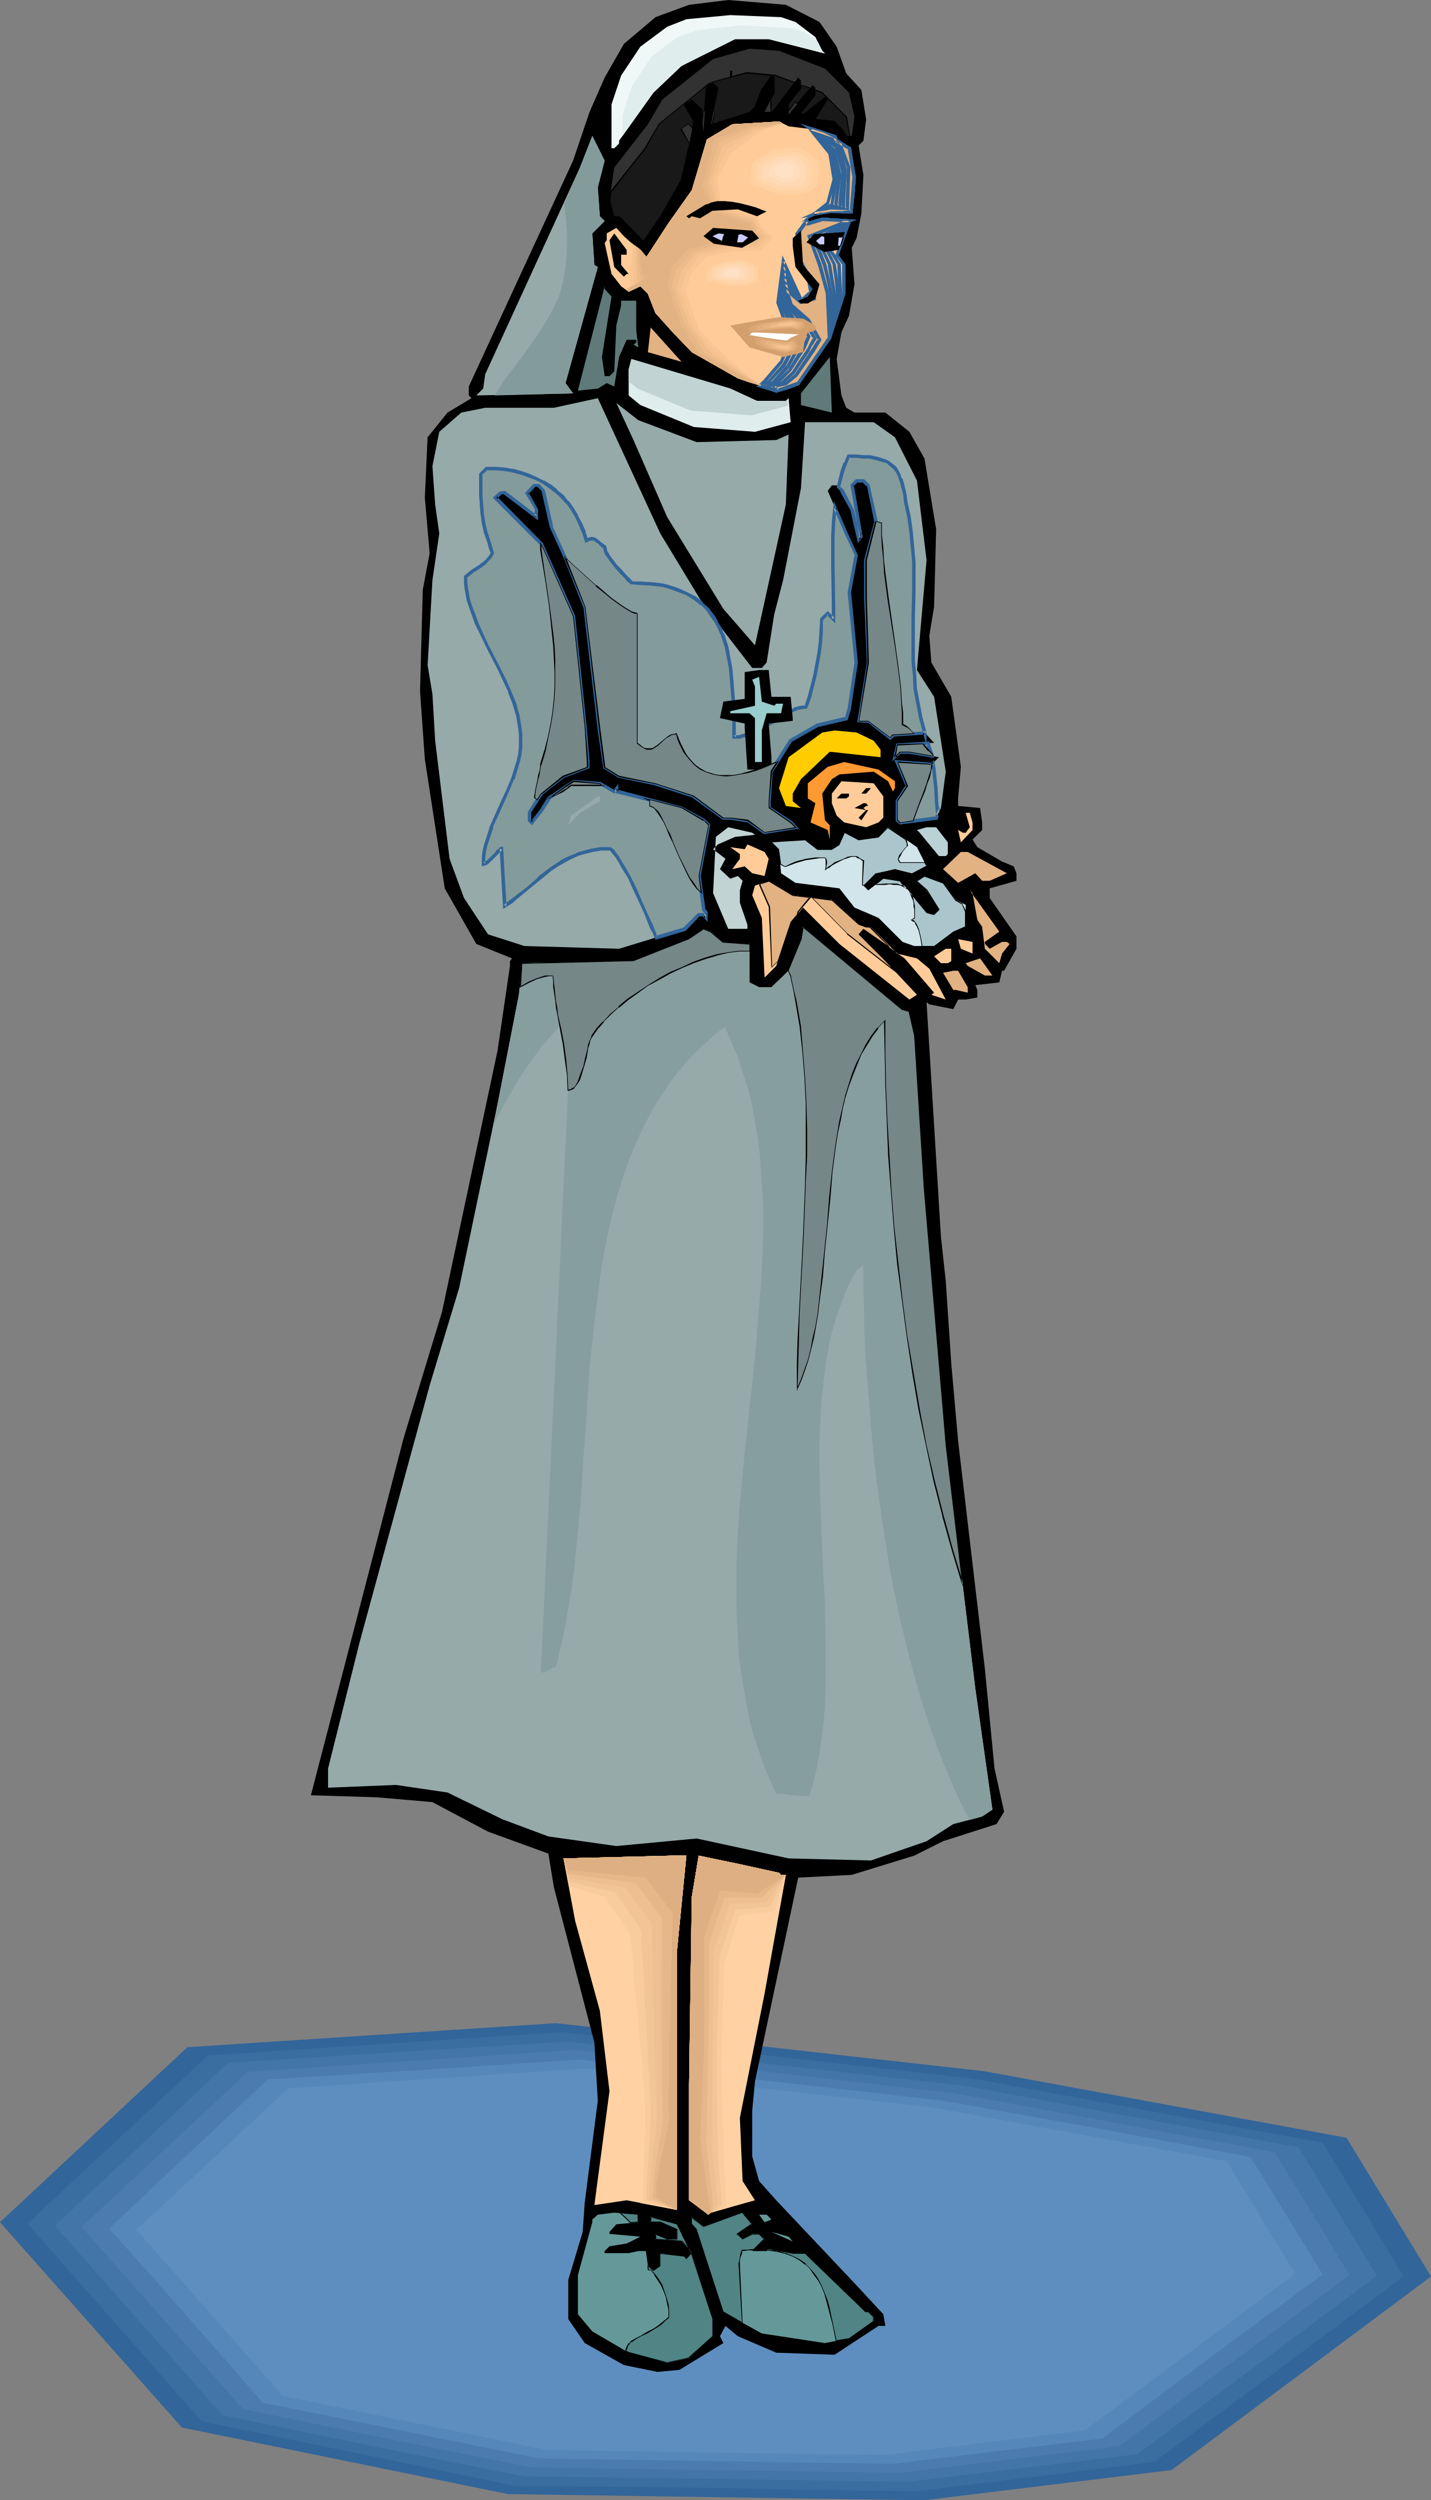 <?xml version="1.0" encoding="UTF-8" standalone="no"?>
<svg
   version="1.0"
   width="89.151mm"
   height="155.711mm"
   id="svg159"
   sodipodi:docname="Nun 04.wmf"
   xmlns:inkscape="http://www.inkscape.org/namespaces/inkscape"
   xmlns:sodipodi="http://sodipodi.sourceforge.net/DTD/sodipodi-0.dtd"
   xmlns="http://www.w3.org/2000/svg"
   xmlns:svg="http://www.w3.org/2000/svg">
  <rect width="100%" height="100%" fill="#808080" stroke="none"/>
  <sodipodi:namedview
     id="namedview159"
     pagecolor="#ffffff"
     bordercolor="#000000"
     borderopacity="0.25"
     inkscape:showpageshadow="2"
     inkscape:pageopacity="0.0"
     inkscape:pagecheckerboard="0"
     inkscape:deskcolor="#d1d1d1"
     inkscape:document-units="mm" />
  <defs
     id="defs1">
    <pattern
       id="WMFhbasepattern"
       patternUnits="userSpaceOnUse"
       width="6"
       height="6"
       x="0"
       y="0" />
  </defs>
  <path
     style="fill:#326599;fill-opacity:1;fill-rule:evenodd;stroke:none"
     d="M 130.902,476.209 44.119,481.865 0,523.07 l 42.826,48.316 76.763,15.674 97.934,1.454 58.34,-7.11 61.087,-45.569 -19.878,-32.641 -85.328,-15.674 z"
     id="path1" />
  <path
     style="fill:#3a6da0;fill-opacity:1;fill-rule:evenodd;stroke:none"
     d="m 132.356,478.31 -41.695,2.747 -41.695,2.747 -42.503,39.59 41.048,46.538 37.008,7.595 36.846,7.595 47.189,0.485 23.595,0.485 23.595,0.323 56.078,-6.948 58.663,-43.63 -9.535,-15.836 -9.535,-15.674 -82.096,-15.028 -48.482,-5.494 z"
     id="path2" />
  <path
     style="fill:#4475a8;fill-opacity:1;fill-rule:evenodd;stroke:none"
     d="m 133.811,480.572 -40.079,2.424 -40.079,2.585 -20.362,19.229 -20.362,19.068 39.432,44.599 35.392,7.272 35.554,7.11 45.25,0.646 45.25,0.646 53.977,-6.464 56.401,-42.014 -18.423,-30.218 -78.864,-14.543 -46.543,-5.171 z"
     id="path3" />
  <path
     style="fill:#4c7caf;fill-opacity:1;fill-rule:evenodd;stroke:none"
     d="m 135.265,482.511 -76.925,5.171 -39.109,36.52 18.908,21.33 19.07,21.492 33.937,6.948 33.937,6.787 43.472,0.646 43.472,0.646 51.553,-6.302 54.138,-40.236 -8.727,-14.543 -8.888,-14.382 -75.47,-13.897 z"
     id="path4" />
  <path
     style="fill:#5687ba;fill-opacity:1;fill-rule:evenodd;stroke:none"
     d="m 136.558,484.773 -36.685,2.424 -36.846,2.262 -37.331,35.065 18.262,20.522 17.938,20.522 65.128,13.089 41.533,0.646 41.533,0.646 49.452,-5.979 25.857,-19.391 26.019,-19.229 -8.404,-13.735 -8.565,-13.897 -36.2,-6.787 -36.2,-6.464 z"
     id="path5" />
  <path
     style="fill:#5e8ebf;fill-opacity:1;fill-rule:evenodd;stroke:none"
     d="m 138.012,486.874 -70.137,4.686 -35.715,33.288 34.422,39.105 62.38,12.766 79.349,1.131 47.189,-5.817 49.452,-36.843 -16.161,-26.501 -69.006,-12.604 z"
     id="path6" />
  <path
     style="fill:#000000;fill-opacity:1;fill-rule:evenodd;stroke:none"
     d="m 192.959,5.171 4.04,5.817 2.263,6.302 3.555,3.878 1.131,6.948 -0.646,5.009 -1.131,1.131 1.131,6.948 -0.485,9.049 -1.131,5.817 -1.131,2.262 0.646,8.564 -1.293,7.433 -1.778,3.878 -1.131,6.302 1.131,8.564 1.131,2.909 1.939,1.131 h 7.272 l 5.656,4.525 3.555,6.302 2.747,16.644 -0.485,18.26 -1.131,6.787 0.485,6.302 4.687,8.08 2.262,16.482 -0.646,7.433 v 1.778 l 5.171,0.485 0.485,3.393 v 1.778 l -2.263,2.262 1.131,1.778 5.818,3.393 2.747,1.131 0.646,1.616 v 1.778 l -6.303,1.778 v 2.262 l 6.303,9.049 v 2.909 l -2.909,5.171 h -0.485 l -0.646,2.747 -5.656,0.646 0.485,1.131 v 1.778 l -2.747,0.485 h -1.778 l -1.131,2.262 -5.656,-1.131 -0.646,-0.485 3.394,55.264 1.131,10.342 1.293,19.391 1.616,18.26 6.303,53.648 2.262,23.431 2.263,10.18 -1.778,2.909 -12.605,4.04 -6.787,3.393 -14.706,4.525 -12.605,0.646 -10.181,47.993 -0.646,6.787 v 10.827 l 1.616,5.817 4.04,4.525 0.646,-0.646 -0.646,0.646 18.908,20.037 6.303,6.787 0.485,2.747 h -1.616 l -10.343,6.787 -13.737,-0.485 -9.05,-3.878 -2.909,-2.424 -1.293,2.424 0.808,1.616 -10.343,6.302 -5.171,0.485 -7.919,-1.616 -9.212,-5.171 -3.879,-5.656 v -9.211 l 3.394,-11.311 0.485,-6.948 3.071,-23.915 -0.808,-13.735 -9.535,-36.52 -1.293,-7.918 -14.221,-5.171 -13.09,-6.948 -13.09,-1.131 -15.514,-0.485 21.817,-84.027 9.05,-29.733 13.09,-61.566 2.909,-19.876 v -1.131 l 0.485,-0.646 -8.404,-3.393 -7.434,-13.089 -4.687,-30.379 -1.131,-15.998 0.646,-23.915 1.616,-8.564 -1.131,-13.089 0.646,-14.22 4.687,-5.817 5.656,-3.393 -0.646,-0.646 v -2.101 l 24.564,-53.163 3.879,-11.473 3.555,-8.08 4.525,-7.918 7.434,-6.302 7.919,-2.909 L 171.465,0 185.04,1.131 Z"
     id="path7" />
  <path
     style="fill:#eff7f7;fill-opacity:1;fill-rule:evenodd;stroke:none"
     d="m 187.302,5.171 4.687,3.555 1.616,3.232 0.646,0.646 -13.252,-3.393 h -7.919 l -12.605,6.302 -6.626,6.302 -8.08,11.311 v 0.646 l -1.131,1.131 h -0.646 V 24.562 l 2.263,-6.787 4.525,-6.787 6.303,-4.686 4.525,-1.778 10.343,-0.97 11.959,0.485 z"
     id="path8" />
  <path
     style="fill:#323232;fill-opacity:1;fill-rule:evenodd;stroke:none"
     d="m 194.252,16.159 5.656,5.656 1.293,5.656 -0.646,4.525 h -1.293 l -1.131,-1.616 -1.616,-1.778 -4.525,-0.485 2.909,-4.686 -0.646,-0.485 -5.171,4.04 -0.485,-0.646 3.394,-4.04 v -1.616 l -0.646,-0.646 -5.656,6.948 V 24.562 l 2.909,-3.878 v -1.778 l -0.646,-0.646 -5.656,7.433 -0.646,0.646 h -1.616 l 2.263,-4.525 v -3.555 l -0.646,-0.485 -2.262,3.393 -1.616,4.04 -1.293,1.131 -9.05,2.909 1.616,-8.564 -1.131,-1.131 h -0.485 l -1.131,1.131 -0.646,10.665 -0.485,-5.656 -2.263,-2.262 -1.778,1.131 2.263,4.04 -2.909,13.735 -5.01,8.726 -3.879,5.817 -5.333,-5.494 -0.485,-0.485 h -1.131 l -1.131,-4.04 1.131,-7.433 7.919,-10.18 3.394,-5.817 11.959,-9.534 8.565,-2.424 6.949,0.485 z"
     id="path9" />
  <path
     style="fill:#000000;fill-opacity:1;fill-rule:evenodd;stroke:none"
     d="m 171.95,25.208 -0.485,0.485 0.485,-9.049 h 0.485 z"
     id="path10" />
  <path
     style="fill:#ffcc99;fill-opacity:1;fill-rule:evenodd;stroke:none"
     d="m 190.858,30.379 5.656,1.616 0.485,1.131 2.909,1.778 1.293,6.787 -0.808,8.08 -7.111,-0.162 -3.555,1.778 0.485,1.293 3.394,-0.97 6.303,0.323 -2.909,7.918 1.778,2.424 v 6.787 l -3.394,10.342 -7.434,10.665 -5.171,1.778 -9.05,-2.909 -10.828,-6.14 -8.565,-9.211 -1.778,-4.525 -1.778,-1.778 -2.747,1.293 -1.778,-1.293 -2.263,-2.909 -1.616,-7.272 0.485,-0.646 V 54.941 l 2.262,-1.293 1.778,1.939 5.333,4.848 10.666,-15.674 3.555,-11.958 5.979,-3.555 10.989,-0.646 2.263,1.131 z"
     id="path11" />
  <path
     style="fill:#ffcc99;fill-opacity:1;fill-rule:evenodd;stroke:none"
     d="m 190.05,52.032 -2.263,3.07 0.646,6.14 1.939,4.848 0.646,2.585 -2.263,2.101 -4.363,-9.372 -1.293,9.857 1.293,3.393 2.101,3.555 -0.808,3.07 -1.778,4.04 -3.879,4.525 -1.131,0.97 3.879,1.131 5.171,-1.778 7.434,-10.665 3.394,-10.342 v -6.787 l -1.778,-2.424 2.909,-7.918 -6.303,-0.323 -3.394,0.97 z m 0.97,-21.492 4.525,5.817 0.97,5.979 -1.616,5.494 -3.232,2.585 1.616,-0.808 7.111,0.162 0.808,-8.08 -1.293,-6.787 -2.909,-1.778 -0.485,-1.131 -5.495,-1.616 z"
     id="path12" />
  <path
     style="fill:#326599;fill-opacity:1;fill-rule:evenodd;stroke:none"
     d="m 190.05,51.224 -2.747,3.717 0.646,6.302 2.101,5.171 v -0.162 l 0.485,2.585 0.162,-0.485 -2.262,2.101 0.646,0.162 -4.848,-10.503 -1.454,11.15 1.293,3.555 v 0.162 l 2.101,3.393 V 78.049 l -0.97,3.07 v 0 l -1.616,4.04 v -0.162 l -3.879,4.525 -1.616,1.454 4.687,1.454 5.333,-1.778 7.596,-10.988 3.394,-10.503 V 62.213 l -1.778,-2.424 0.162,0.323 3.071,-8.403 -6.949,-0.485 -3.394,0.97 0.323,0.323 -0.485,-1.293 -0.485,0.97 0.485,0.97 3.717,-1.131 h -0.162 l 6.303,0.323 -0.323,-0.485 -2.909,8.241 1.778,2.424 -0.162,-0.162 v 6.787 -0.162 l -3.394,10.342 0.162,-0.162 -7.434,10.827 0.162,-0.162 -5.01,1.778 h 0.162 l -3.879,-1.293 0.162,0.808 0.97,-0.97 4.04,-4.686 1.778,-4.04 v 0 l 0.97,-3.232 -2.101,-3.717 v 0.162 l -1.293,-3.555 v 0.162 l 1.293,-9.695 -0.808,0.162 4.525,9.695 2.747,-2.585 -0.485,-2.747 -2.101,-5.009 v 0 l -0.646,-5.979 v 0.162 l 2.263,-3.07 h -0.808 z"
     id="path13" />
  <path
     style="fill:#326599;fill-opacity:1;fill-rule:evenodd;stroke:none"
     d="m 190.535,30.702 4.687,5.817 -0.162,-0.162 0.97,5.979 v -0.162 l -1.454,5.494 0.162,-0.162 -6.141,4.848 4.848,-2.424 -0.162,0.162 7.434,0.162 0.808,-8.564 -1.131,-6.948 -3.071,-1.939 v 0.162 l -0.485,-1.131 -6.303,-1.939 v 0.808 l 0.808,-0.162 V 30.379 l -0.485,0.323 5.495,1.778 -0.162,-0.162 0.485,1.131 3.071,1.778 -0.162,-0.323 1.131,6.787 v 0 l -0.646,8.08 0.323,-0.323 -7.111,-0.162 -1.778,0.808 0.485,0.646 3.232,-2.747 1.616,-5.656 -0.97,-6.14 -4.687,-5.979 0.162,0.323 z"
     id="path14" />
  <path
     style="fill:#f9c693;fill-opacity:1;fill-rule:evenodd;stroke:none"
     d="m 190.05,52.032 -2.263,3.07 0.646,6.14 1.131,2.424 0.97,2.424 0.646,2.909 -2.424,1.778 -2.101,-4.04 -2.101,-4.04 -0.808,8.564 1.939,3.717 2.101,3.555 -0.485,1.454 -0.485,1.616 -1.131,2.101 -0.97,2.101 -3.717,4.04 -1.454,0.97 1.616,0.646 1.616,0.485 2.586,-0.808 2.586,-0.97 7.434,-10.665 1.293,-5.171 1.293,-5.333 -0.323,-6.625 -0.97,-1.616 -0.97,-1.616 2.263,-3.555 1.939,-3.555 -6.303,-0.323 -1.616,0.323 -1.778,0.646 v -0.323 z m 1.293,-21.492 1.131,1.293 1.131,1.293 2.263,2.585 1.293,5.979 -0.646,3.232 -0.646,3.232 -2.101,1.131 -2.101,1.131 1.616,-0.808 3.555,0.162 h 3.555 l 0.323,-4.04 0.485,-4.04 -0.646,-3.393 -0.646,-3.393 -1.454,-0.808 -1.454,-0.97 -0.162,-0.485 -0.323,-0.646 -5.495,-1.616 z"
     id="path15" />
  <path
     style="fill:#326599;fill-opacity:1;fill-rule:evenodd;stroke:none"
     d="m 190.05,51.224 -2.747,3.717 0.646,6.302 1.131,2.585 1.131,2.585 v -0.162 l 0.485,2.909 0.162,-0.485 -2.424,1.778 0.646,0.162 -2.101,-4.04 -2.747,-5.333 -0.808,10.18 1.778,3.717 2.101,3.717 v -0.323 l -0.323,1.454 -0.646,1.454 h 0.162 l -1.131,2.101 -1.131,2.101 0.162,-0.162 -3.717,4.201 v -0.162 l -1.939,1.293 2.263,0.97 h 0.162 l 1.616,0.646 2.747,-0.808 2.586,-0.97 7.596,-10.988 1.454,-5.171 1.131,-5.333 -0.323,-6.948 -0.97,-1.616 v -0.162 l -0.97,-1.454 v 0.485 l 2.263,-3.717 2.263,-4.04 -6.949,-0.485 -1.778,0.485 -1.616,0.485 0.323,0.323 v -0.323 l -0.485,-0.97 -0.485,0.97 0.162,0.323 0.323,0.646 1.939,-0.646 1.778,-0.485 h -0.162 l 6.303,0.323 -0.323,-0.646 -2.101,3.555 -2.263,3.878 1.131,1.778 v 0 l 0.97,1.616 -0.162,-0.162 0.323,6.625 v 0 l -1.131,5.171 -1.454,5.171 0.162,-0.162 -7.434,10.827 0.162,-0.162 -2.586,0.97 -2.424,0.808 h 0.162 L 181.323,90.976 v 0 l -1.616,-0.646 0.162,0.808 1.293,-0.97 3.879,-4.04 1.131,-2.262 0.97,-2.101 v -0.162 l 0.646,-1.454 0.323,-1.616 -2.101,-3.878 -1.939,-3.555 0.162,0.323 0.808,-8.564 h -0.808 l 2.101,4.04 2.262,4.525 2.909,-2.262 -0.485,-3.07 -1.131,-2.585 -1.131,-2.424 v 0 l -0.646,-5.979 v 0.162 l 2.263,-3.07 h -0.808 z"
     id="path16" />
  <path
     style="fill:#326599;fill-opacity:1;fill-rule:evenodd;stroke:none"
     d="m 191.019,30.864 v 0 l 1.131,1.293 1.131,1.293 2.263,2.585 v -0.162 l 1.131,5.817 v 0 l -0.646,3.07 -0.485,3.232 0.162,-0.162 -2.101,1.131 -2.101,1.131 0.323,0.646 1.616,-0.808 -0.162,0.162 h 3.555 l 3.879,0.162 0.485,-4.363 0.323,-4.201 -0.646,-3.393 -0.485,-3.555 -1.778,-0.97 h 0.162 l -1.454,-0.97 v 0.162 l -0.162,-0.485 -0.323,-0.646 -8.404,-2.747 2.586,1.778 0.646,-0.646 -0.485,-0.162 -0.323,0.646 5.495,1.778 -0.162,-0.162 0.323,0.485 0.162,0.646 1.616,0.97 v 0 l 1.454,0.808 -0.162,-0.323 0.485,3.555 0.646,3.232 v 0 l -0.323,4.04 -0.323,4.04 0.323,-0.323 -3.555,-0.162 h -3.555 l -1.778,0.808 0.323,0.646 2.101,-1.131 2.263,-1.293 0.646,-3.393 0.646,-3.232 -1.293,-6.14 -2.263,-2.585 -1.131,-1.293 -1.131,-1.454 z"
     id="path17" />
  <path
     style="fill:#f4c191;fill-opacity:1;fill-rule:evenodd;stroke:none"
     d="m 190.05,52.032 -2.263,3.07 0.646,6.14 2.262,4.848 0.323,1.778 0.162,1.454 -1.131,0.808 -1.454,0.808 -1.939,-3.393 -1.939,-3.393 -0.323,7.272 1.293,1.778 1.131,1.778 0.646,0.97 0.485,0.97 0.646,1.131 0.485,0.808 -0.485,1.454 -0.646,1.616 -2.586,4.525 -3.394,3.555 -1.778,0.808 0.808,0.323 0.646,0.323 1.131,0.485 2.586,-0.808 2.586,-0.97 7.434,-10.665 0.97,-5.171 0.808,-5.333 -0.323,-3.232 -0.323,-3.393 -2.101,-4.04 2.747,-3.232 2.747,-3.07 -6.303,-0.323 -1.616,0.323 -1.778,0.646 v -0.323 z m 1.616,-21.33 4.687,4.525 1.454,5.817 -0.485,3.717 -0.485,3.717 -5.171,1.939 1.616,-0.808 3.555,0.162 h 3.555 l 0.323,-4.04 0.485,-4.04 -0.646,-3.393 -0.646,-3.393 -1.454,-0.808 -1.454,-0.97 -0.162,-0.485 -0.323,-0.646 -5.495,-1.616 0.323,0.162 z"
     id="path18" />
  <path
     style="fill:#326599;fill-opacity:1;fill-rule:evenodd;stroke:none"
     d="m 190.05,51.224 -2.747,3.717 0.646,6.302 2.424,5.171 -0.162,-0.162 0.323,1.616 0.323,1.616 0.162,-0.485 -1.293,0.808 -1.293,0.808 0.485,0.162 -1.939,-3.393 v -0.162 l -2.747,-4.525 -0.162,8.726 1.131,2.101 1.293,1.778 0.646,0.97 0.485,0.97 v 0 l 0.485,0.97 v 0 l 0.646,0.97 v -0.323 l -0.646,1.454 v -0.162 l -0.485,1.454 v 0 l -2.586,4.686 v -0.162 l -3.394,3.717 0.162,-0.162 -2.586,1.131 1.616,0.646 0.485,0.323 1.454,0.646 2.747,-0.808 2.586,-0.97 7.596,-10.988 0.97,-5.333 0.97,-5.333 -0.323,-3.393 -0.485,-3.393 -2.101,-4.04 v 0.485 l 2.747,-3.232 3.232,-3.717 -7.111,-0.485 -1.778,0.485 -1.616,0.485 0.323,0.323 v -0.323 l -0.485,-0.97 -0.485,0.97 0.162,0.323 0.323,0.646 1.939,-0.646 1.778,-0.485 h -0.162 l 6.303,0.323 -0.162,-0.646 -2.909,3.232 -2.909,3.232 2.263,4.363 -0.162,-0.162 0.485,3.393 0.323,3.232 v 0 l -0.97,5.171 -0.97,5.333 0.162,-0.323 -7.434,10.827 0.162,-0.162 -2.586,0.97 -2.424,0.808 h 0.323 l -1.293,-0.485 -0.646,-0.323 -0.808,-0.323 v 0.808 l 1.778,-0.808 3.555,-3.717 2.586,-4.686 h 0.162 l 0.485,-1.616 v 0 l 0.646,-1.616 -0.646,-1.131 v 0 l -0.646,-0.97 v 0 l -0.485,-0.97 -0.646,-0.97 -1.131,-1.778 -1.293,-1.939 0.162,0.323 0.162,-7.272 -0.808,0.162 2.101,3.393 v 0 l 2.101,3.878 1.778,-1.131 1.454,-0.97 -0.323,-1.778 -0.323,-1.616 -2.263,-5.009 v 0 l -0.646,-5.979 v 0.162 l 2.263,-3.07 h -0.808 z"
     id="path19" />
  <path
     style="fill:#326599;fill-opacity:1;fill-rule:evenodd;stroke:none"
     d="m 191.504,31.025 h -0.162 l 4.687,4.525 v -0.162 l 1.293,5.817 v -0.162 l -0.485,3.717 -0.485,3.555 0.323,-0.323 -5.171,1.939 0.323,0.808 1.616,-0.808 -0.162,0.162 h 3.555 l 3.879,0.162 0.485,-4.363 0.323,-4.201 -0.646,-3.393 -0.485,-3.555 -1.778,-0.97 h 0.162 l -1.454,-0.97 v 0.162 l -0.162,-0.485 -0.323,-0.646 -8.404,-2.747 2.586,1.778 h 0.162 l 0.323,0.162 0.323,-0.646 -0.323,-0.162 v 0 l -0.323,-0.162 -0.323,0.646 5.495,1.778 -0.162,-0.162 0.323,0.485 0.162,0.646 1.616,0.97 v 0 l 1.454,0.808 -0.162,-0.323 0.485,3.555 0.646,3.232 v 0 l -0.323,4.04 -0.323,4.04 0.323,-0.323 -3.555,-0.162 h -3.555 l -1.778,0.808 0.323,0.646 5.333,-2.101 0.485,-3.878 0.485,-3.717 -1.454,-5.979 -4.848,-4.686 z"
     id="path20" />
  <path
     style="fill:#edbc89;fill-opacity:1;fill-rule:evenodd;stroke:none"
     d="m 190.05,52.032 -2.263,3.07 0.646,6.14 1.131,2.424 1.293,2.424 0.485,3.555 -1.293,0.808 -1.454,0.646 -1.939,-2.909 -1.939,-2.747 0.323,5.979 2.909,3.717 2.424,4.04 -0.646,1.454 -0.646,1.454 -2.909,4.848 -3.232,3.232 -0.97,0.323 -1.131,0.323 0.485,0.323 0.485,0.323 0.97,0.485 2.586,-0.808 2.586,-0.97 7.434,-10.665 0.97,-10.503 -0.97,-6.625 -1.131,-2.424 -1.131,-2.585 6.787,-5.333 -6.303,-0.323 -1.616,0.323 -1.778,0.646 v -0.323 z m 1.939,-21.168 4.848,3.717 1.616,5.979 -0.808,8.08 -2.909,0.808 -3.071,0.97 1.616,-0.808 3.555,0.162 h 3.555 l 0.323,-4.04 0.485,-4.04 -0.646,-3.393 -0.646,-3.393 -1.454,-0.808 -1.454,-0.97 -0.162,-0.485 -0.323,-0.646 -5.495,-1.616 z"
     id="path21" />
  <path
     style="fill:#326599;fill-opacity:1;fill-rule:evenodd;stroke:none"
     d="m 190.05,51.224 -2.747,3.717 0.646,6.302 1.293,2.585 1.131,2.424 v -0.162 l 0.646,3.717 0.162,-0.485 -1.293,0.646 -1.454,0.646 0.485,0.162 -1.778,-2.747 -2.909,-3.878 0.323,7.433 3.232,3.717 h -0.162 l 2.424,4.201 v -0.485 l -0.646,1.454 -0.646,1.454 v -0.162 l -3.071,5.009 h 0.162 l -3.232,3.07 h 0.162 l -0.97,0.323 v 0 l -1.778,0.646 1.131,0.646 v 0 l 0.485,0.323 1.131,0.646 2.747,-0.808 2.586,-0.97 7.596,-10.988 1.131,-10.665 -1.131,-6.787 -1.131,-2.424 -1.131,-2.585 v 0.485 l 7.596,-5.979 -7.434,-0.485 -1.778,0.485 -1.616,0.485 0.323,0.323 v -0.323 l -0.485,-0.97 -0.485,0.97 0.162,0.323 0.323,0.646 1.939,-0.646 1.778,-0.485 h -0.162 l 6.303,0.323 -0.162,-0.646 -7.111,5.656 1.293,2.747 1.131,2.424 -0.162,-0.162 1.131,6.625 v -0.162 l -1.131,10.665 0.162,-0.323 -7.434,10.827 0.162,-0.162 -2.586,0.97 -2.424,0.808 h 0.323 l -1.131,-0.485 -0.485,-0.323 h 0.162 l -0.485,-0.323 -0.162,0.808 1.131,-0.323 v -0.162 l 1.131,-0.323 3.071,-3.232 3.232,-5.009 v 0 l 0.646,-1.454 0.646,-1.616 -2.586,-4.201 v 0 l -3.071,-3.717 0.162,0.162 -0.162,-5.979 -0.808,0.162 1.939,2.909 2.262,3.07 1.616,-0.808 1.616,-0.808 -0.646,-4.04 -1.131,-2.424 -1.293,-2.424 v 0 l -0.646,-5.979 v 0.162 l 2.263,-3.07 h -0.808 z"
     id="path22" />
  <path
     style="fill:#326599;fill-opacity:1;fill-rule:evenodd;stroke:none"
     d="m 191.827,31.187 v 0 l 4.848,3.717 -0.162,-0.162 1.616,5.979 v -0.323 l -0.808,8.08 0.323,-0.323 -3.071,0.97 -2.909,0.808 0.162,0.808 1.616,-0.808 -0.162,0.162 h 3.555 l 3.879,0.162 0.485,-4.363 0.323,-4.201 -0.646,-3.393 -0.485,-3.555 -1.778,-0.97 h 0.162 l -1.454,-0.97 v 0.162 l -0.162,-0.485 -0.323,-0.646 -5.818,-1.939 -0.162,0.808 0.97,0.485 0.323,-0.808 -0.97,-0.323 -0.323,0.646 5.495,1.778 -0.162,-0.162 0.323,0.485 0.162,0.646 1.616,0.97 v 0 l 1.454,0.808 -0.162,-0.323 0.485,3.555 0.646,3.232 v 0 l -0.323,4.04 -0.323,4.04 0.323,-0.323 -3.555,-0.162 h -3.555 l -1.778,0.808 0.323,0.646 3.071,-0.808 3.232,-1.131 0.808,-8.403 -1.778,-5.979 -5.01,-4.04 z"
     id="path23" />
  <path
     style="fill:#e8b787;fill-opacity:1;fill-rule:evenodd;stroke:none"
     d="m 190.05,52.032 -2.263,3.07 0.646,6.14 1.131,2.424 1.293,2.424 0.323,1.939 0.485,1.939 -0.808,0.323 -0.808,0.323 -1.454,0.485 -3.717,-4.363 0.323,2.424 0.323,2.262 1.939,1.939 1.778,1.939 1.293,2.101 1.293,2.262 -0.808,1.293 -0.646,1.293 -1.778,2.747 -1.778,2.585 -2.747,2.585 -1.293,0.485 -1.293,0.323 0.646,0.485 0.646,0.485 2.586,-0.808 2.586,-0.97 7.434,-10.665 0.162,-5.333 0.162,-5.333 -0.808,-3.232 -0.646,-3.232 -1.293,-2.909 -0.485,-1.454 -0.646,-1.454 8.08,-4.525 -6.303,-0.323 -1.616,0.323 -1.778,0.646 v -0.323 z m 2.424,-21.168 4.848,3.232 1.778,5.817 -0.485,8.888 -3.394,0.808 -3.555,0.808 1.616,-0.808 3.555,0.162 h 3.555 l 0.323,-4.04 0.485,-4.04 -0.646,-3.393 -0.646,-3.393 -1.454,-0.808 -1.454,-0.97 -0.162,-0.485 -0.323,-0.646 -5.495,-1.616 0.646,0.323 z"
     id="path24" />
  <path
     style="fill:#326599;fill-opacity:1;fill-rule:evenodd;stroke:none"
     d="m 190.05,51.224 -2.747,3.717 0.646,6.302 1.293,2.585 1.293,2.424 -0.162,-0.162 0.485,2.101 0.323,1.939 0.162,-0.485 -0.646,0.323 v 0 l -0.646,0.162 -1.454,0.485 0.323,0.162 -4.525,-5.171 0.485,3.555 0.323,2.585 1.939,1.939 1.778,1.939 v 0 l 1.293,2.101 1.293,2.101 v -0.485 l -0.808,1.454 v 0 l -0.646,1.293 v 0 l -1.778,2.585 -1.778,2.747 v 0 l -2.747,2.585 0.162,-0.162 -1.293,0.323 -1.939,0.646 1.293,0.97 v 0 l 0.808,0.646 2.747,-0.808 2.586,-0.97 7.596,-10.988 0.162,-5.494 0.162,-5.333 -0.646,-3.232 v 0 l -0.808,-3.393 v 0 l -1.131,-2.909 -0.646,-1.454 v 0 l -0.485,-1.293 -0.323,0.485 9.373,-5.333 -7.757,-0.485 -1.778,0.485 -1.616,0.485 0.323,0.323 v -0.323 l -0.485,-0.97 -0.485,0.97 0.162,0.323 0.323,0.646 1.939,-0.646 1.778,-0.485 h -0.162 l 6.303,0.323 -0.162,-0.646 -8.404,4.686 0.646,1.778 v 0 l 0.646,1.454 1.131,2.909 v 0 l 0.808,3.232 v 0 l 0.646,3.232 v -0.162 l -0.162,5.333 -0.162,5.333 0.162,-0.323 -7.434,10.827 0.162,-0.162 -2.586,0.97 -2.424,0.808 h 0.323 l -0.646,-0.485 v 0 l -0.646,-0.485 -0.162,0.646 1.131,-0.323 1.454,-0.323 2.909,-2.747 1.778,-2.747 1.778,-2.585 V 82.411 l 0.646,-1.293 v 0.162 l 0.97,-1.616 -1.454,-2.424 -1.293,-2.101 -1.778,-2.101 -1.939,-1.778 0.162,0.162 -0.323,-2.262 -0.323,-2.424 -0.646,0.323 3.879,4.525 1.616,-0.646 0.808,-0.162 v 0 l 0.97,-0.485 -0.323,-2.262 -0.485,-2.101 -1.131,-2.424 -1.293,-2.424 v 0 l -0.646,-5.979 v 0.162 l 2.263,-3.07 h -0.808 z"
     id="path25" />
  <path
     style="fill:#326599;fill-opacity:1;fill-rule:evenodd;stroke:none"
     d="m 192.151,31.187 v 0 l 5.01,3.232 -0.323,-0.162 1.778,5.817 v -0.162 l -0.485,8.888 0.323,-0.323 -3.394,0.808 v 0 l -3.394,0.646 0.162,0.808 1.616,-0.808 -0.162,0.162 h 3.555 l 3.879,0.162 0.485,-4.363 0.323,-4.201 -0.646,-3.393 -0.485,-3.555 -1.778,-0.97 h 0.162 l -1.454,-0.97 v 0.162 l -0.162,-0.485 -0.323,-0.646 -5.818,-1.939 -0.162,0.808 0.646,0.323 v 0 l 0.646,0.162 0.485,-0.646 -0.808,-0.323 v 0 l -0.646,-0.323 -0.323,0.808 5.495,1.778 -0.162,-0.162 0.323,0.485 0.162,0.646 1.616,0.97 v 0 l 1.454,0.808 -0.162,-0.323 0.485,3.555 0.646,3.232 v 0 l -0.323,4.04 -0.323,4.04 0.323,-0.323 -3.555,-0.162 h -3.555 l -4.848,2.101 6.787,-1.293 v 0 l 3.717,-0.97 0.485,-9.372 -1.778,-5.817 -5.01,-3.393 z"
     id="path26" />
  <path
     style="fill:#e2b282;fill-opacity:1;fill-rule:evenodd;stroke:none"
     d="m 190.05,52.032 -2.263,3.07 0.646,6.14 2.586,4.848 0.646,4.201 -3.071,0.97 -3.555,-3.232 1.131,3.717 4.202,3.717 2.586,4.525 -1.616,2.585 -3.879,5.656 -2.424,2.101 -2.747,0.646 0.485,0.97 5.171,-1.778 7.434,-10.665 -0.485,-10.665 -1.939,-6.464 -2.424,-6.625 9.373,-3.717 -6.303,-0.323 -3.394,0.97 z m 2.747,-21.007 4.848,2.585 2.101,5.656 -0.162,9.857 -7.919,1.293 1.616,-0.808 7.111,0.162 0.808,-8.08 -1.293,-6.787 -2.909,-1.778 -0.485,-1.131 -5.495,-1.616 z"
     id="path27" />
  <path
     style="fill:#326599;fill-opacity:1;fill-rule:evenodd;stroke:none"
     d="m 190.05,51.224 -2.747,3.717 0.646,6.302 2.586,5.009 v -0.162 l 0.808,4.363 0.323,-0.485 -3.232,0.808 0.485,0.162 -4.687,-4.201 1.616,5.171 4.363,3.878 -0.162,-0.162 2.586,4.525 v -0.485 l -1.616,2.585 -3.879,5.817 0.162,-0.162 -2.424,2.101 v -0.162 l -3.232,0.808 0.97,1.778 5.495,-1.778 7.596,-10.988 -0.485,-10.827 -1.778,-6.625 -2.586,-6.625 -0.162,0.485 11.151,-4.363 -8.242,-0.485 -3.394,0.97 0.323,0.323 -0.485,-1.293 -0.485,0.97 0.485,0.97 3.717,-1.131 h -0.162 l 6.303,0.323 -0.162,-0.808 -9.696,3.878 2.586,7.11 1.778,6.464 v -0.162 l 0.485,10.665 0.162,-0.323 -7.434,10.827 0.162,-0.162 -5.01,1.778 0.485,0.162 -0.646,-1.131 -0.323,0.646 2.909,-0.646 2.586,-2.101 4.04,-5.817 1.616,-2.747 -2.747,-4.848 -4.202,-3.717 0.162,0.162 -1.131,-3.555 -0.808,0.323 3.717,3.232 3.717,-0.97 -0.808,-4.686 -2.586,-4.848 v 0 l -0.646,-5.979 v 0.162 l 2.263,-3.07 h -0.808 z"
     id="path28" />
  <path
     style="fill:#326599;fill-opacity:1;fill-rule:evenodd;stroke:none"
     d="m 192.635,31.349 v 0 l 4.848,2.585 -0.162,-0.162 2.101,5.656 v -0.162 l -0.323,9.857 0.323,-0.323 -7.757,1.131 0.162,0.808 1.616,-0.808 -0.162,0.162 7.434,0.162 0.808,-8.564 -1.131,-6.948 -3.071,-1.939 v 0.162 l -0.485,-1.131 -5.818,-1.939 -0.162,0.808 1.778,0.646 0.162,-0.808 -1.778,-0.646 -0.162,0.808 5.495,1.778 -0.162,-0.162 0.485,1.131 3.071,1.778 -0.162,-0.323 1.131,6.787 v 0 l -0.646,8.08 0.323,-0.323 -7.111,-0.162 -4.202,1.939 10.828,-1.778 0.323,-10.18 -2.262,-5.979 -5.01,-2.585 -0.162,-0.162 z"
     id="path29" />
  <path
     style="fill:#ffcc99;fill-opacity:1;fill-rule:evenodd;stroke:none"
     d="m 184.232,29.086 -5.171,2.424 -5.656,5.333 -3.555,4.363 0.162,6.464 3.555,1.131 5.01,1.616 1.131,2.424 2.909,3.393 -2.909,3.393 -7.272,0.323 -5.171,0.97 -3.394,4.04 -1.293,4.04 3.071,8.726 6.949,6.625 6.626,6.464 -5.495,-1.778 -10.828,-6.14 -8.565,-9.211 -1.778,-4.525 -1.778,-1.778 -2.747,1.293 -0.646,-0.485 v -0.162 -0.323 -0.323 -0.485 l 0.162,-0.323 v -0.646 l 0.162,-1.454 0.162,-1.616 0.323,-1.939 0.323,-3.878 3.717,3.393 10.666,-15.674 3.555,-11.958 5.979,-3.555 10.989,-0.646 z"
     id="path30" />
  <path
     style="fill:#f9c693;fill-opacity:1;fill-rule:evenodd;stroke:none"
     d="m 184.232,29.086 -5.656,2.101 -3.071,2.424 -3.232,2.262 -1.616,3.07 -1.778,2.909 0.485,3.07 0.323,3.07 1.778,0.646 1.778,0.646 2.424,0.808 2.586,0.646 0.485,1.293 0.485,1.293 1.293,1.293 1.293,1.293 -1.293,1.616 -1.454,1.616 h -6.626 l -3.071,0.646 -3.071,0.646 -3.555,4.04 -0.646,2.101 -0.646,1.939 3.071,8.888 3.232,3.393 3.232,3.232 4.04,3.393 4.202,3.393 -2.747,-0.808 -2.747,-0.97 -10.828,-6.14 -4.363,-4.525 -4.202,-4.686 -1.778,-4.525 -0.323,-0.485 -0.485,-0.323 -0.97,-0.97 -2.747,1.293 -0.323,-0.323 -0.323,-0.162 0.485,-0.323 0.485,-0.485 v -0.808 -0.97 -1.293 l 0.162,-1.454 0.162,-1.616 0.162,-1.939 0.162,-1.939 1.616,1.616 1.616,1.454 5.171,-7.918 5.495,-7.756 1.778,-5.979 1.778,-5.979 3.071,-1.778 2.909,-1.778 10.989,-0.646 0.485,0.162 z"
     id="path31" />
  <path
     style="fill:#f4c191;fill-opacity:1;fill-rule:evenodd;stroke:none"
     d="m 184.232,29.086 -6.141,1.778 -6.949,4.363 -3.071,7.11 1.293,6.14 3.394,1.293 5.01,1.454 0.646,1.293 0.485,1.293 2.101,1.939 -1.293,1.293 -1.293,1.454 -5.818,-0.162 -3.717,0.808 -3.879,0.97 -1.616,1.939 -1.778,2.101 -1.293,4.04 3.071,8.726 2.909,3.555 3.071,3.232 9.858,7.11 -2.747,-0.808 -2.747,-0.97 -10.828,-6.14 -4.363,-4.525 -4.202,-4.686 -1.778,-4.525 -0.323,-0.485 -0.485,-0.323 -0.97,-0.97 -2.747,1.293 -0.323,-0.323 -0.323,-0.162 1.939,-1.293 v -0.162 -0.485 l -0.162,-0.808 v -1.131 -1.454 -1.454 l 0.162,-1.778 0.162,-1.939 2.747,2.747 5.171,-7.918 5.495,-7.756 1.778,-5.979 1.778,-5.979 3.071,-1.778 2.909,-1.778 10.989,-0.646 0.485,0.162 z"
     id="path32" />
  <path
     style="fill:#edbc89;fill-opacity:1;fill-rule:evenodd;stroke:none"
     d="m 184.232,29.086 -3.232,0.808 -3.394,0.485 -1.778,1.131 -1.939,0.97 -3.717,1.778 -3.071,8.564 0.97,3.07 0.808,3.07 1.778,0.646 1.778,0.646 2.424,0.808 2.586,0.646 0.97,2.585 0.808,0.646 0.97,0.646 -2.424,2.262 -2.586,-0.162 -2.586,-0.162 -4.202,1.131 -4.363,0.97 -3.555,4.04 -1.293,4.201 3.071,8.726 2.747,3.393 2.747,3.555 11.474,7.272 -2.747,-0.808 -2.747,-0.97 -10.828,-6.14 -4.363,-4.525 -4.202,-4.686 -1.778,-4.525 -0.323,-0.485 -0.485,-0.323 -0.97,-0.97 -2.747,1.293 -0.323,-0.323 -0.323,-0.162 1.454,-0.808 1.454,-0.97 v -0.162 l -0.162,-0.323 -0.162,-0.808 v -0.97 l -0.162,-1.131 v -1.454 -1.778 l 0.162,-1.778 2.263,2.424 5.171,-7.918 5.495,-7.756 1.778,-5.979 1.778,-5.979 3.071,-1.778 2.909,-1.778 10.989,-0.646 0.485,0.162 z"
     id="path33" />
  <path
     style="fill:#e8b787;fill-opacity:1;fill-rule:evenodd;stroke:none"
     d="m 184.232,29.086 -7.111,0.97 -3.879,1.778 -4.04,1.778 -2.909,9.695 0.97,3.07 1.131,3.07 3.555,1.131 5.01,1.616 1.131,2.585 0.646,0.323 0.485,0.162 -0.97,1.131 -0.97,0.808 -2.263,-0.162 -2.263,-0.323 -9.858,2.585 -1.778,2.101 -1.778,1.939 -1.131,4.04 1.454,4.363 1.454,4.363 2.586,3.555 2.424,3.717 6.464,3.717 6.626,3.717 -2.747,-0.808 -2.747,-0.97 -10.828,-6.14 -4.363,-4.525 -4.202,-4.686 -1.778,-4.525 -0.323,-0.485 -0.485,-0.323 -0.97,-0.97 -2.747,1.293 -0.323,-0.323 -0.323,-0.162 4.04,-2.262 h -0.162 l -0.162,-0.323 -0.162,-0.646 -0.323,-0.808 -0.162,-1.131 -0.162,-1.293 v -1.616 l 0.162,-1.778 0.323,0.485 0.485,0.646 0.97,0.97 5.171,-7.918 5.495,-7.756 1.778,-5.979 1.778,-5.979 3.071,-1.778 2.909,-1.778 10.989,-0.646 0.485,0.162 z"
     id="path34" />
  <path
     style="fill:#e2b282;fill-opacity:1;fill-rule:evenodd;stroke:none"
     d="m 184.232,29.086 -7.596,0.646 -8.565,3.07 -2.747,10.988 2.747,5.979 3.555,1.454 5.01,1.454 0.97,2.424 h 0.808 l -1.778,1.616 -3.879,-0.808 -10.989,2.909 -3.555,4.04 -1.131,4.04 2.909,8.888 4.525,7.272 14.706,7.756 -5.495,-1.778 -10.828,-6.14 -8.565,-9.211 -1.778,-4.525 -1.778,-1.778 -2.747,1.293 -0.646,-0.485 4.848,-2.747 v -0.162 l -0.162,-0.162 -0.485,-0.485 -0.323,-0.646 -0.323,-0.97 -0.162,-1.131 v -0.646 -1.616 -0.97 l 1.454,1.778 10.666,-15.674 3.555,-11.958 5.979,-3.555 10.989,-0.646 z"
     id="path35" />
  <path
     style="fill:#96aaaa;fill-opacity:1;fill-rule:evenodd;stroke:none"
     d="m 140.76,44.114 0.485,6.787 1.131,1.131 -2.909,2.909 0.485,7.433 0.808,0.485 -7.596,27.309 1.293,1.778 0.485,0.646 -22.787,0.485 1.616,-1.616 0.485,-3.393 22.302,-48.639 2.909,-7.433 2.909,5.817 z"
     id="path36" />
  <path
     style="fill:#000000;fill-opacity:1;fill-rule:evenodd;stroke:none"
     d="m 179.545,49.447 0.97,0.323 -2.263,1.131 -4.525,-1.616 -5.979,0.323 -2.909,1.778 -1.939,-0.485 -0.646,0.485 -0.646,-0.485 4.525,-2.747 0.646,-0.162 0.646,-0.323 1.454,-0.323 h 1.778 l 1.778,0.162 1.778,0.323 1.939,0.485 1.778,0.485 z"
     id="path37" />
  <path
     style="fill:#000000;fill-opacity:1;fill-rule:evenodd;stroke:none"
     d="m 191.989,65.768 0.97,1.131 -0.97,3.393 -1.778,1.131 h -1.616 l -0.646,-0.646 2.262,-0.97 1.131,-1.778 -4.04,-5.171 -0.646,-5.009 v -1.778 l 1.939,-1.778 0.485,8.08 z"
     id="path38" />
  <path
     style="fill:#000000;fill-opacity:1;fill-rule:evenodd;stroke:none"
     d="m 147.547,59.95 h -1.293 v 2.424 l 1.778,2.101 h -0.485 l -0.646,0.646 -2.263,-2.262 -1.131,-6.302 1.131,-1.616 2.909,3.878 z"
     id="path39" />
  <path
     style="fill:#000000;fill-opacity:1;fill-rule:evenodd;stroke:none"
     d="m 178.737,56.072 -4.04,2.262 -6.626,-0.97 -2.424,-1.778 2.262,-1.939 9.212,0.646 z"
     id="path40" />
  <path
     style="fill:#ccccff;fill-opacity:1;fill-rule:evenodd;stroke:none"
     d="m 170.011,56.718 -2.262,-1.131 1.454,-0.646 1.293,0.162 -0.323,0.808 z"
     id="path41" />
  <path
     style="fill:#ccccff;fill-opacity:1;fill-rule:evenodd;stroke:none"
     d="m 174.859,57.042 1.293,-1.131 -1.616,-0.808 -0.646,0.162 -0.323,1.778 z"
     id="path42" />
  <path
     style="fill:#607a7a;fill-opacity:1;fill-rule:evenodd;stroke:none"
     d="m 143.992,69.807 -2.262,14.22 0.646,4.525 h 1.131 l 1.131,-1.131 0.485,-10.827 1.131,-4.686 V 70.777 h 3.555 v 6.948 l 0.485,4.04 -1.131,-0.646 0.646,-0.485 v -0.646 h -2.262 l -1.778,4.04 -1.131,6.948 -1.778,-0.808 -2.101,1.293 -4.687,0.485 6.303,-24.562 v 0.646 z"
     id="path43" />
  <path
     style="fill:#d3a06d;fill-opacity:1;fill-rule:evenodd;stroke:none"
     d="m 191.343,78.049 -1.131,0.162 -0.808,2.262 -0.323,2.424 -4.687,1.131 -7.919,-2.262 -4.525,-5.171 11.312,-1.939 5.818,0.323 2.909,1.616 v 1.131 z"
     id="path44" />
  <path
     style="fill:#e2b282;fill-opacity:1;fill-rule:evenodd;stroke:none"
     d="m 152.557,82.896 0.646,-5.817 7.272,8.08 z"
     id="path45" />
  <path
     style="fill:#ffffff;fill-opacity:1;fill-rule:evenodd;stroke:none"
     d="m 185.202,80.311 -8.727,-1.454 0.646,-0.646 10.989,0.485 -1.939,0.808 z"
     id="path46" />
  <path
     style="fill:#ffffff;fill-opacity:1;fill-rule:evenodd;stroke:none"
     d="m 182.293,81.119 2.101,0.646 z"
     id="path47" />
  <path
     style="fill:#607a7a;fill-opacity:1;fill-rule:evenodd;stroke:none"
     d="m 188.595,95.339 v -2.747 l 6.787,-8.564 0.485,13.089 z"
     id="path48" />
  <path
     style="fill:#e0eded;fill-opacity:1;fill-rule:evenodd;stroke:none"
     d="m 178.252,94.369 h 6.787 l 0.646,-0.646 0.485,5.656 -8.404,2.262 -14.383,-1.131 -12.605,-5.171 -2.747,-2.262 v -6.14 l 0.646,-2.424 23.271,6.948 z"
     id="path49" />
  <path
     style="fill:#96aaaa;fill-opacity:1;fill-rule:evenodd;stroke:none"
     d="m 165.647,142.362 11.474,14.866 h 2.263 l 1.131,-1.293 1.778,-11.311 2.101,-8.08 4.202,-21.653 0.97,-15.513 h 16.161 l 5.01,3.555 5.171,10.18 2.263,18.745 -2.263,25.855 4.04,6.302 2.747,17.613 -1.131,8.564 -1.131,2.262 -8.404,1.131 -0.808,-0.485 v -4.525 l 2.424,-3.555 -2.424,-5.656 8.08,0.646 1.778,-1.778 -6.949,-1.293 h -2.101 l -1.293,1.293 0.485,-2.909 8.727,-0.485 -2.263,-2.424 -7.434,0.646 -0.646,0.485 -5.171,-3.878 h -2.262 l 2.262,-13.735 -0.485,-15.351 v -8.726 l 2.263,-9.049 -1.778,-8.564 -1.131,-1.131 h -1.616 l -1.131,1.131 2.262,11.958 -0.646,0.646 -1.616,-6.948 -2.424,-4.363 -1.131,-1.293 h -1.131 l -0.97,1.293 4.363,10.019 2.424,5.171 -1.778,8.726 1.778,16.482 -1.778,10.827 -0.646,2.262 -6.787,1.778 -6.303,3.555 -4.525,7.272 -0.646,6.948 v 1.616 l 5.171,3.393 1.131,1.131 -7.272,1.293 -4.04,-2.909 -4.04,-0.646 h -1.616 l -6.949,-5.009 -9.05,-3.07 -8.565,-1.616 -3.394,-2.262 -1.131,-8.564 -3.555,-29.086 -4.525,-11.473 -3.394,-7.433 -1.778,-8.403 -1.131,-1.293 h -1.131 l -1.616,1.778 2.263,3.878 v 1.778 l -7.434,-5.656 h -1.131 l -1.131,1.131 10.828,10.827 7.434,17.129 2.747,26.178 0.646,8.08 v 1.131 l -5.656,2.262 -5.171,4.04 -2.909,4.525 v 1.778 l 0.646,0.485 2.263,-2.909 1.616,-2.747 5.818,-4.04 6.303,0.485 3.394,1.939 0.485,-0.808 v 0.808 l 15.353,3.878 5.171,2.909 1.131,1.131 -2.262,11.958 1.131,7.918 0.646,0.646 v 1.293 l -0.646,-0.808 h -1.131 l -3.394,3.393 -15.353,4.686 -22.302,-0.646 -8.565,-2.747 -5.656,-8.564 -3.394,-9.211 -3.394,-27.794 -0.646,-10.988 -1.131,-6.787 1.131,-20.037 1.616,-10.988 -0.97,-6.787 -0.646,-9.049 1.616,-8.08 5.171,-4.525 5.656,-1.131 h 16.161 l 10.343,-2.262 14.706,31.833 z"
     id="path50" />
  <path
     style="fill:#849b9b;fill-opacity:1;fill-rule:evenodd;stroke:none"
     d="m 217.685,172.579 v -0.162 l -7.434,0.646 -0.646,0.485 -5.171,-3.878 h -2.262 l 2.262,-13.735 -0.485,-15.351 v -8.726 l 2.263,-9.049 -1.778,-8.564 -1.131,-1.131 h -1.616 l -1.131,1.131 2.262,11.958 -0.646,0.646 -1.616,-6.948 -2.424,-4.363 -0.646,-0.97 0.485,-1.939 0.485,-1.778 0.646,-1.778 0.646,-1.616 h 1.939 1.616 l 1.616,0.162 1.293,0.162 1.131,0.323 0.97,0.323 0.97,0.485 0.646,0.646 0.808,0.646 0.485,0.646 0.485,0.97 0.323,0.97 0.323,1.131 0.485,1.293 0.162,1.293 0.323,1.454 0.646,3.717 0.646,3.717 0.323,3.393 0.162,3.555 0.162,3.393 v 3.232 l -0.162,6.787 v 6.464 3.393 l 0.162,3.232 0.323,3.393 0.485,3.393 0.646,3.393 z m -79.672,-45.407 -0.646,-1.939 -0.646,-1.939 -0.97,-1.778 -0.97,-1.778 -1.131,-1.454 -1.293,-1.454 -1.454,-1.293 -1.454,-0.97 -1.616,-1.131 -1.616,-0.808 -1.778,-0.808 -1.778,-0.485 -1.939,-0.485 -1.939,-0.323 -2.101,-0.323 h -2.101 l -1.454,1.454 v 2.424 l 0.162,2.424 v 2.262 l 0.162,2.101 0.485,2.101 0.485,2.262 0.646,2.424 0.485,1.131 0.485,1.293 -0.646,0.97 -0.646,0.808 -0.808,0.808 -0.808,0.646 -1.778,1.131 -0.97,0.646 -0.808,0.646 0.162,1.454 v 1.454 l 0.646,2.585 0.808,2.747 1.131,2.747 1.131,2.585 1.293,2.747 2.747,5.333 1.293,2.747 1.293,2.747 0.97,2.747 0.808,2.747 0.646,2.909 v 1.616 l 0.162,1.454 -0.162,1.454 -0.162,1.616 -0.323,1.616 -0.323,1.454 -0.97,2.747 -1.131,2.747 -1.293,2.909 -1.293,2.747 -1.293,2.909 -0.97,2.909 -0.323,1.454 -0.323,1.454 -0.162,1.454 v 1.454 l 0.485,-0.162 0.646,-0.323 0.646,-0.646 1.131,-1.293 0.485,-0.485 0.485,-0.485 h 0.162 l 0.162,-0.162 0.646,13.574 1.454,-0.97 1.454,-1.131 2.586,-2.101 2.747,-2.262 2.747,-2.262 1.293,-0.97 1.616,-0.808 1.454,-0.97 1.778,-0.646 1.778,-0.646 1.778,-0.485 2.101,-0.162 2.101,-0.162 0.808,0.808 0.808,0.97 0.646,1.131 0.808,1.293 1.454,2.585 1.454,2.909 1.293,3.07 1.293,2.909 1.293,2.909 0.485,1.131 0.485,1.293 6.626,-2.101 3.394,-3.393 h 1.131 l 0.646,0.808 v -1.293 l -0.646,-0.646 -1.131,-7.918 2.262,-11.958 -1.131,-1.131 -5.171,-2.909 -15.353,-3.878 v -0.808 l -0.485,0.808 -3.394,-1.939 -6.303,-0.485 -5.818,4.04 -1.616,2.747 -2.263,2.909 -0.646,-0.485 v -1.778 l 2.909,-4.525 5.171,-4.04 5.656,-2.262 v -1.131 l -0.646,-8.08 -2.747,-26.178 -7.434,-17.129 -10.828,-10.827 1.131,-1.131 h 1.131 l 7.434,5.656 v -1.778 l -2.263,-3.878 1.616,-1.778 h 1.131 l 1.131,1.293 1.778,8.403 3.394,7.433 4.525,11.473 3.555,29.086 1.131,8.564 3.394,2.262 8.565,1.616 9.05,3.07 6.949,5.009 h 1.616 l 4.04,0.646 4.04,2.909 7.272,-1.293 -1.131,-1.131 -5.171,-3.393 v -1.616 l 0.646,-6.948 4.525,-7.272 6.303,-3.555 6.787,-1.778 0.646,-2.262 1.778,-10.827 -1.778,-16.482 1.778,-8.726 -2.424,-5.171 -2.586,-5.979 -0.323,3.393 -0.162,3.232 -0.162,6.787 0.162,6.464 0.162,3.232 v 3.07 l -1.454,-1.454 -1.454,1.454 v 2.747 l -0.162,2.585 -0.485,2.585 -0.323,2.747 -0.485,2.424 -0.646,2.585 -0.808,2.585 -0.808,2.424 h -0.808 l -0.97,0.323 -0.97,0.323 -0.97,0.485 -2.101,1.131 -4.202,2.585 -2.263,1.131 -1.131,0.485 -1.131,0.323 -1.293,0.162 -1.131,0.162 v -4.363 l -0.162,-4.201 -0.162,-3.878 -0.485,-3.717 -0.162,-1.778 -0.323,-1.778 -0.485,-1.616 -0.323,-1.454 -0.646,-1.454 -0.646,-1.454 -0.646,-1.293 -0.808,-1.293 -1.131,-1.778 -1.454,-1.454 -1.616,-1.131 -1.939,-1.131 -2.101,-0.97 -2.263,-0.646 -1.293,-0.323 -1.454,-0.162 -1.293,-0.323 -3.071,-0.162 h -1.616 l -0.323,-0.323 -0.323,-0.323 -0.97,-0.97 -0.97,-1.131 -1.131,-1.131 -0.97,-1.293 -0.808,-1.293 -0.323,-0.485 -0.323,-0.646 -0.162,-0.485 v -0.485 l -0.97,-0.646 -0.97,-0.808 -0.485,-0.323 h -0.646 -0.485 z m 82.743,64.798 -0.162,-3.393 -0.162,-3.232 -0.323,-3.07 -0.162,-1.293 -0.162,-1.293 -0.485,0.323 -8.08,-0.646 2.424,5.656 -2.424,3.555 v 4.525 l 0.808,0.485 8.404,-1.131 0.323,-0.646 z m -1.454,-14.058 -0.162,-0.808 -0.162,-0.808 -0.485,-1.293 -7.272,0.323 -0.485,2.909 1.293,-1.293 h 2.101 z"
     id="path51" />
  <path
     style="fill:#326599;fill-opacity:1;fill-rule:evenodd;stroke:none"
     d="m 218.169,175.65 v -3.555 l -8.08,0.646 -0.808,0.646 0.485,-0.162 -5.171,-3.878 h -2.424 l 0.485,0.485 2.263,-13.897 -0.646,-15.351 v -8.726 0.162 l 2.424,-9.211 -1.939,-8.726 -1.293,-1.293 h -1.939 l -1.293,1.293 2.101,12.119 0.162,-0.162 -0.646,0.646 0.808,0.162 -1.616,-6.948 -2.424,-4.686 -0.97,-0.808 0.162,0.323 0.485,-1.939 0.485,-1.778 0.646,-1.778 v 0 l 0.646,-1.616 -0.323,0.162 h 1.939 l 1.616,0.162 v 0 h 1.454 l 1.293,0.323 v 0 l 1.131,0.323 1.131,0.323 -0.162,-0.162 0.97,0.485 h -0.162 l 0.808,0.646 v 0 l 0.646,0.646 v -0.162 l 0.485,0.808 v -0.162 l 0.485,0.97 0.323,0.97 v 0 l 0.323,0.97 0.323,1.293 v 0 l 0.323,1.293 0.162,1.616 0.808,3.717 0.485,3.555 0.323,3.555 v -0.162 l 0.323,3.555 v 3.393 3.232 l -0.162,6.787 v 6.464 3.393 l 0.323,3.232 v 0 l 0.162,3.393 0.646,3.393 0.646,3.393 v 0 l 1.778,6.625 v -3.232 l -0.97,-3.555 v 0 l -0.646,-3.393 -0.646,-3.393 -0.162,-3.232 v 0 l -0.323,-3.232 v -3.393 -6.464 l 0.162,-6.787 v -3.232 -3.393 l -0.323,-3.555 v 0 l -0.323,-3.555 -0.485,-3.555 -0.808,-3.717 -0.162,-1.454 -0.323,-1.454 v 0 l -0.323,-1.293 -0.323,-1.131 h -0.162 l -0.323,-0.97 -0.485,-0.97 v 0 l -0.485,-0.808 -0.808,-0.646 v 0 l -0.808,-0.646 v 0 l -0.97,-0.485 v 0 l -0.97,-0.323 -1.131,-0.323 h -0.162 l -1.293,-0.323 h -1.454 -0.162 l -1.616,-0.162 h -2.101 l -0.808,1.939 h -0.162 l -0.646,1.778 -0.485,1.939 -0.485,2.101 0.97,0.97 h -0.162 l 2.424,4.363 v 0 l 1.778,7.756 1.131,-1.454 -2.101,-12.281 -0.162,0.485 1.131,-1.131 -0.323,0.162 h 1.616 l -0.323,-0.162 1.131,1.131 v -0.323 l 1.778,8.726 v -0.323 l -2.424,9.211 v 8.726 l 0.646,15.351 v 0 l -2.263,14.058 2.586,0.162 -0.162,-0.162 5.333,4.201 0.97,-0.808 h -0.323 l 7.434,-0.485 -0.323,-0.485 v 0.162 l 0.808,-0.162 z"
     id="path52" />
  <path
     style="fill:#326599;fill-opacity:1;fill-rule:evenodd;stroke:none"
     d="m 137.851,126.849 0.646,0.323 -0.646,-2.101 v -0.162 l -0.808,-1.778 v 0 l -0.97,-1.778 v -0.162 l -0.97,-1.616 -1.131,-1.616 h -0.162 l -1.131,-1.454 -1.454,-1.131 v -0.162 l -1.454,-1.131 -1.616,-0.97 h -0.162 l -1.616,-0.808 -1.778,-0.808 v 0 l -1.939,-0.646 -1.778,-0.485 h -0.162 l -1.939,-0.323 -2.101,-0.162 v 0 h -2.263 l -1.616,1.616 v 2.585 2.424 l 0.162,2.262 v 0 l 0.162,2.101 0.323,2.262 v 0 l 0.485,2.262 0.808,2.262 0.323,1.293 v 0 l 0.485,1.293 0.162,-0.323 -0.646,0.97 v 0 l -0.646,0.808 -0.808,0.646 v 0 l -0.808,0.646 -1.778,1.131 -0.808,0.646 v 0 l -0.97,0.808 v 1.616 l 0.162,1.454 0.485,2.747 v 0 l 0.97,2.747 v 0 l 0.97,2.747 v 0 l 1.293,2.585 1.293,2.747 2.747,5.333 1.293,2.747 1.293,2.747 -0.162,-0.162 1.131,2.909 0.808,2.747 v 0 l 0.485,2.909 0.162,1.454 v 0 1.454 1.454 0 l -0.162,1.616 -0.323,1.454 v 0 l -0.485,1.616 -0.808,2.585 v 0 l -1.131,2.747 -1.293,2.747 -1.293,2.909 -1.293,2.909 v 0 l -0.97,3.07 -0.485,1.454 v 0 l -0.323,1.454 -0.162,1.454 v 0 2.101 l 1.131,-0.323 0.646,-0.485 v 0 l 0.646,-0.646 1.293,-1.293 0.485,-0.485 0.485,-0.485 h -0.162 0.162 v 0 l 0.162,-0.162 -0.646,-0.323 0.808,14.22 2.101,-1.293 1.293,-1.131 v 0 l 2.747,-2.262 v 0 l 2.747,-2.262 -0.162,0.162 2.747,-2.262 1.454,-0.97 1.454,-0.808 v 0 l 1.454,-0.808 1.778,-0.808 h -0.162 l 1.778,-0.485 1.939,-0.485 v 0 l 1.939,-0.323 v 0 h 2.101 l -0.162,-0.162 0.646,0.808 v 0 l 0.808,0.97 0.646,1.131 v -0.162 l 0.646,1.293 1.616,2.585 1.293,2.909 1.454,3.07 1.293,2.909 1.131,2.909 0.646,1.131 0.646,1.616 7.111,-2.101 3.394,-3.555 -0.323,0.162 h 1.131 l -0.323,-0.162 1.293,1.454 V 214.593 l -0.646,-0.808 0.162,0.323 -1.131,-7.918 v 0 l 2.263,-12.119 -1.293,-1.293 -5.333,-2.909 -15.353,-4.04 0.323,0.485 v -1.778 l -1.293,1.454 h 0.485 l -3.394,-1.939 -6.464,-0.485 -5.979,4.04 -1.778,2.909 -2.263,2.909 0.646,-0.162 -0.646,-0.485 0.162,0.323 v -1.778 l -0.162,0.162 2.909,-4.525 -0.162,0.162 5.171,-4.04 v 0 l 5.979,-2.262 v -1.616 l -0.646,-7.918 -2.747,-26.339 -7.596,-17.129 -10.828,-10.988 v 0.646 l 1.131,-1.131 h -0.323 1.131 -0.323 l 8.08,6.14 v -2.585 l -2.263,-4.04 v 0.485 l 1.616,-1.778 h -0.323 1.131 -0.323 l 1.131,1.131 -0.162,-0.162 1.939,8.564 3.394,7.433 4.525,11.473 v -0.162 l 3.394,29.086 1.293,8.888 3.555,2.262 8.727,1.778 h -0.162 l 9.05,2.909 h -0.162 l 7.111,5.171 h 1.778 v 0 l 4.04,0.646 -0.162,-0.162 4.04,2.909 8.242,-1.293 -1.616,-1.778 -5.171,-3.393 0.162,0.323 v -1.616 0 l 0.485,-6.948 v 0.162 l 4.525,-7.272 -0.162,0.162 6.303,-3.555 v 0 l 6.949,-1.616 0.808,-2.585 v -0.162 l 1.616,-10.827 -1.616,-16.644 v 0.162 l 1.616,-8.726 -2.424,-5.332 -3.232,-7.433 -0.485,4.848 v 0.162 l -0.162,3.232 v 6.787 l 0.162,9.695 v 3.07 l 0.646,-0.323 -1.616,-1.616 -1.778,1.778 -0.162,2.909 -0.162,2.585 v 0 l -0.323,2.585 -0.485,2.585 -0.485,2.585 v 0 l -0.646,2.585 -0.646,2.424 -0.808,2.424 0.323,-0.323 -0.808,0.162 h -0.162 l -0.97,0.162 0.162,0.808 0.97,-0.162 v 0 l 1.131,-0.162 0.97,-2.585 0.646,-2.585 0.646,-2.585 v 0 l 0.485,-2.585 0.485,-2.747 0.323,-2.585 v 0 l 0.162,-2.585 v -2.747 0.323 l 1.293,-1.454 h -0.485 l 2.101,2.101 v -4.04 l -0.162,-9.695 v -6.787 l 0.162,-3.232 v 0 l 0.323,-3.393 -0.646,0.162 2.586,5.979 2.424,5.171 -0.162,-0.162 -1.616,8.726 1.616,16.482 v 0 l -1.616,10.827 v -0.162 l -0.646,2.424 0.162,-0.323 -6.787,1.616 -6.464,3.717 -4.687,7.433 -0.485,6.948 v 0.162 1.778 l 5.333,3.555 h -0.162 l 1.293,1.131 0.162,-0.646 -7.434,1.131 h 0.323 l -4.04,-2.747 -4.202,-0.646 v 0 h -1.616 0.162 l -6.949,-5.171 -9.05,-2.909 h -0.162 l -8.565,-1.778 0.162,0.162 -3.232,-2.262 0.162,0.323 -1.293,-8.564 -3.394,-29.248 -4.687,-11.473 -3.394,-7.433 0.162,0.162 -1.939,-8.564 -1.293,-1.454 h -1.454 l -1.939,2.101 2.424,4.04 -0.162,-0.162 v 1.778 l 0.646,-0.323 -7.596,-5.817 -1.293,0.162 -1.616,1.454 11.151,11.15 v -0.162 l 7.434,17.129 v -0.162 l 2.747,26.339 0.646,7.918 v 0 1.131 l 0.162,-0.323 -5.818,2.262 -5.171,4.04 -2.909,4.686 v 2.101 l 0.97,0.97 2.586,-3.232 1.778,-2.747 h -0.162 l 5.818,-4.04 -0.323,0.162 6.303,0.485 -0.162,-0.162 3.555,2.101 0.808,-0.97 -0.646,-0.323 v 1.131 l 15.514,3.878 v 0 l 5.171,2.909 h -0.162 l 1.131,1.131 v -0.485 l -2.263,12.119 1.131,8.08 0.646,0.808 -0.162,-0.323 v 1.293 l 0.646,-0.323 -0.646,-0.808 h -1.454 l -3.555,3.555 0.162,-0.162 -6.464,1.939 0.323,0.323 -0.485,-1.293 -0.485,-1.293 -1.293,-2.747 -1.293,-2.909 -1.293,-3.07 -1.454,-2.909 -1.454,-2.585 -0.808,-1.293 v 0 l -0.646,-1.131 -0.808,-0.97 v -0.162 l -0.97,-0.808 h -2.263 -0.162 l -1.939,0.323 h -0.162 l -1.778,0.485 -1.778,0.485 v 0.162 l -1.778,0.646 -1.616,0.808 v 0 l -1.454,0.97 -1.454,0.97 -2.747,2.101 v 0.162 l -2.586,2.262 v 0 l -2.747,2.101 v 0 l -1.293,0.97 -1.454,1.131 0.646,0.323 -0.808,-14.058 -0.646,0.162 v 0 l -0.323,0.162 v 0.162 l -0.485,0.323 -0.485,0.646 -1.131,1.131 -0.646,0.646 v 0 l -0.485,0.323 v 0 l -0.485,0.162 0.485,0.323 v -1.454 0.162 l 0.162,-1.454 0.323,-1.454 v 0 l 0.485,-1.454 0.97,-2.909 h -0.162 l 1.293,-2.747 1.293,-2.909 1.293,-2.909 1.131,-2.747 h 0.162 l 0.808,-2.747 0.485,-1.616 v 0 l 0.323,-1.616 0.162,-1.454 v -0.162 -1.454 -1.454 -0.162 l -0.162,-1.454 -0.485,-2.909 v 0 l -0.808,-2.909 -1.131,-2.747 v 0 l -1.293,-2.909 -1.293,-2.585 -2.747,-5.333 -1.293,-2.747 -1.131,-2.585 v 0 l -0.97,-2.747 v 0.162 l -0.97,-2.747 v 0 l -0.485,-2.747 -0.162,-1.293 v 0 -1.454 l -0.162,0.323 0.808,-0.646 v 0 l 0.808,-0.646 1.778,-1.131 0.808,-0.646 h 0.162 l 0.646,-0.808 0.808,-0.808 0.646,-1.131 -0.485,-1.616 v 0 l -0.323,-1.131 -0.808,-2.424 -0.485,-2.101 v 0 l -0.323,-2.101 -0.162,-2.262 v 0.162 l -0.162,-2.262 v -2.424 -2.424 l -0.162,0.162 1.454,-1.293 -0.323,0.162 h 2.101 -0.162 l 2.101,0.162 1.939,0.323 v 0 l 1.939,0.485 1.778,0.646 v 0 l 1.778,0.646 1.616,0.808 v 0 l 1.616,1.131 1.454,1.131 -0.162,-0.162 1.454,1.293 1.293,1.454 v -0.162 l 1.131,1.616 0.97,1.616 v 0 l 0.808,1.778 v 0 l 0.808,1.939 v -0.162 l 0.808,2.585 z"
     id="path53" />
  <path
     style="fill:#326599;fill-opacity:1;fill-rule:evenodd;stroke:none"
     d="m 187.787,166.277 -0.97,0.323 v 0.162 l -0.97,0.485 -2.101,1.131 v 0 l -4.363,2.424 h 0.162 l -2.262,1.293 -1.131,0.485 v -0.162 l -1.131,0.323 v 0 l -1.131,0.323 v 0 h -1.131 l 0.485,0.485 v -4.363 l -0.162,-4.201 -0.323,-3.878 v -0.162 l -0.323,-3.717 -0.323,-1.616 -0.323,-1.778 v -0.162 l -0.323,-1.616 -0.485,-1.454 -0.485,-1.454 -0.162,-0.162 -0.485,-1.293 -0.808,-1.293 v -0.162 l -0.646,-1.131 -1.454,-1.939 -1.454,-1.293 v -0.162 l -1.616,-1.293 v 0 l -1.939,-0.97 -2.101,-0.97 v 0 l -2.424,-0.808 -1.293,-0.323 v 0 l -1.293,-0.162 -1.454,-0.162 -2.909,-0.162 h -1.778 0.323 l -0.646,-0.646 -0.97,-0.97 -0.97,-1.131 -1.131,-1.131 v 0 l -0.97,-1.293 v 0 l -0.808,-1.131 -0.323,-0.646 v 0.162 l -0.323,-0.646 h 0.162 l -0.162,-0.323 v 0 l -0.162,-0.646 -1.131,-0.808 v 0 l -0.97,-0.808 v 0 l -0.485,-0.323 -0.808,-0.162 -0.646,0.162 -0.808,0.323 v 0.97 l 1.131,-0.646 -0.162,0.162 0.646,-0.162 h -0.162 l 0.646,0.162 -0.162,-0.162 0.323,0.323 v 0 l 0.97,0.646 v 0.162 l 0.97,0.808 -0.162,-0.323 0.162,0.485 0.162,0.485 v 0 l 0.162,0.646 v 0 l 0.485,0.646 0.808,1.131 v 0 l 0.97,1.293 v 0 l 1.131,1.293 1.131,1.131 0.808,0.97 0.808,0.646 1.778,0.162 v 0 l 2.909,0.162 1.454,0.162 1.293,0.162 v 0 l 1.293,0.323 2.263,0.808 v 0 l 2.101,0.808 1.778,1.131 v 0 l 1.616,1.293 v -0.162 l 1.454,1.454 -0.162,-0.162 1.293,1.939 0.808,1.131 v 0 l 0.646,1.293 0.646,1.454 v -0.162 l 0.485,1.616 0.485,1.454 0.323,1.616 v 0 l 0.323,1.616 0.323,1.778 0.323,3.717 v 0 l 0.323,3.878 0.162,4.201 v 4.686 h 1.454 0.162 l 1.131,-0.323 h 0.162 l 1.131,-0.323 v 0 l 1.131,-0.485 2.263,-1.131 v 0 l 4.363,-2.585 h -0.162 l 2.101,-1.131 0.97,-0.485 v 0 l 0.808,-0.323 z"
     id="path54" />
  <path
     style="fill:#326599;fill-opacity:1;fill-rule:evenodd;stroke:none"
     d="m 220.432,191.97 h 0.808 l -0.323,-3.393 v -0.162 l -0.162,-3.07 -0.323,-3.07 -0.162,-1.454 -0.323,-1.939 -0.808,0.808 0.323,-0.162 -8.888,-0.646 2.747,6.302 v -0.485 l -2.424,3.717 v 4.848 l 0.97,0.808 8.888,-1.131 0.323,-0.97 -0.646,-0.162 v 0.162 h 0.808 v -2.101 l -1.131,2.424 0.323,-0.162 -8.565,1.131 h 0.323 l -0.646,-0.485 0.162,0.323 v -4.525 l -0.162,0.162 2.424,-3.717 -2.424,-5.817 -0.323,0.485 8.242,0.646 0.485,-0.485 -0.646,-0.162 0.162,1.293 0.162,1.454 0.323,2.909 0.162,3.232 v 0 l 0.323,3.393 h 0.808 z"
     id="path55" />
  <path
     style="fill:#326599;fill-opacity:1;fill-rule:evenodd;stroke:none"
     d="m 219.947,178.397 -0.323,-1.454 v 0 l -0.323,-0.808 -0.485,-1.616 -7.757,0.485 -0.97,4.201 2.101,-1.939 -0.162,0.162 h 2.101 v 0 l 5.818,0.97 -0.485,-0.97 -5.171,-0.808 h -0.162 -2.263 l -1.454,1.293 0.808,0.323 0.485,-2.909 -0.485,0.485 7.272,-0.485 -0.323,-0.323 0.323,1.454 0.323,0.808 v -0.162 l 0.162,0.808 0.485,-0.485 z"
     id="path56" />
  <path
     style="fill:#96aaaa;fill-opacity:1;fill-rule:evenodd;stroke:none"
     d="m 164.031,104.065 18.746,-0.485 2.909,-1.293 -0.646,16.482 -7.272,33.126 -7.434,-8.564 -13.252,-21.653 -7.919,-18.098 -4.04,-8.726 5.171,4.04 z"
     id="path57" />
  <path
     style="fill:#000000;fill-opacity:1;fill-rule:evenodd;stroke:none"
     d="m 181.646,164.015 h 4.525 l 0.485,5.009 v 0.646 l -5.656,0.646 0.646,7.918 v 2.262 l -3.879,0.646 h -1.778 l -0.646,-9.857 v -0.97 l -5.818,-1.293 0.808,-3.878 5.01,-0.646 v -6.302 l 3.394,-0.485 h 2.263 z"
     id="path58" />
  <path
     style="fill:#99cccc;fill-opacity:1;fill-rule:evenodd;stroke:none"
     d="m 182.293,166.116 0.485,-0.485 h 1.616 l -0.485,2.262 h -3.394 l -1.131,4.04 v 7.433 h -1.616 v -10.342 l -1.293,-1.131 h -4.525 v -0.485 l 5.818,-1.293 v -4.525 l -0.646,-1.616 1.616,-0.646 0.646,5.817 z"
     id="path59" />
  <path
     style="fill:#ffcc00;fill-opacity:1;fill-rule:evenodd;stroke:none"
     d="m 205.726,174.357 1.616,2.101 v 1.778 l -11.959,-1.293 -6.787,6.464 -1.939,3.393 v 1.778 l 1.939,1.616 -3.555,-0.485 -1.616,-4.201 2.263,-7.272 7.919,-5.817 2.909,-0.485 5.171,0.485 z"
     id="path60" />
  <path
     style="fill:#ff9932;fill-opacity:1;fill-rule:evenodd;stroke:none"
     d="m 210.735,183.891 v 1.616 l -0.485,0.808 -1.131,-2.424 -3.394,-2.262 -8.08,0.646 -1.778,1.131 -2.263,3.393 0.646,6.302 1.131,1.131 v 3.393 l -0.485,-2.262 -4.04,-1.778 1.131,-4.525 -1.778,-1.131 v -3.555 l 4.687,-3.878 3.879,-1.131 8.08,1.778 z"
     id="path61" />
  <path
     style="fill:#ffcc99;fill-opacity:1;fill-rule:evenodd;stroke:none"
     d="m 207.988,187.446 v 5.009 l -1.131,1.131 -2.909,1.131 -5.171,-1.131 -1.778,-1.616 -1.131,-2.909 v -2.262 l 2.262,-2.909 7.596,0.485 z"
     id="path62" />
  <path
     style="fill:#000000;fill-opacity:1;fill-rule:evenodd;stroke:none"
     d="m 203.948,186.799 h -1.131 l 1.131,-1.293 h 1.131 z"
     id="path63" />
  <path
     style="fill:#000000;fill-opacity:1;fill-rule:evenodd;stroke:none"
     d="m 199.908,187.446 -0.646,0.485 h -2.263 l 1.131,-1.131 h 1.778 z"
     id="path64" />
  <path
     style="fill:#96aaaa;fill-opacity:1;fill-rule:evenodd;stroke:none"
     d="m 141.244,188.577 -4.687,2.747 -2.747,2.909 0.646,-2.262 6.303,-4.525 h 0.485 z"
     id="path65" />
  <path
     style="fill:#000000;fill-opacity:1;fill-rule:evenodd;stroke:none"
     d="m 204.433,189.708 h -0.485 l -0.646,0.485 0.646,0.485 h 0.485 l -1.616,2.424 -0.646,-0.646 1.778,-1.778 -2.747,-0.485 2.101,-1.131 h 0.646 z"
     id="path66" />
  <path
     style="fill:#ffcc99;fill-opacity:1;fill-rule:evenodd;stroke:none"
     d="m 228.997,193.586 v 1.778 l -2.747,2.909 -0.646,-2.909 1.131,0.646 h 0.646 l 0.97,-1.293 -0.97,-3.393 h 0.97 z"
     id="path67" />
  <path
     style="fill:#c1d3d3;fill-opacity:1;fill-rule:evenodd;stroke:none"
     d="m 177.768,196.495 -4.687,0.485 -4.04,1.778 -1.131,1.131 2.909,2.262 -1.293,2.424 2.424,2.262 1.778,-0.646 1.131,1.131 -0.646,2.262 v 2.909 l 1.778,5.171 v 0.97 h -4.525 l -3.555,-8.403 0.646,-13.25 2.909,-2.262 5.656,1.293 z"
     id="path68" />
  <path
     style="fill:#d1e5ea;fill-opacity:1;fill-rule:evenodd;stroke:none"
     d="m 218.169,203.928 -3.394,1.616 -4.04,-0.97 -4.525,0.97 -2.909,2.909 1.131,1.131 3.555,-2.747 4.04,0.485 6.141,7.433 1.778,0.485 1.131,-1.131 -2.909,-4.525 -2.263,-2.262 1.778,-1.131 4.363,1.616 3.071,4.04 2.263,1.131 v 5.171 l -2.909,1.131 -4.525,3.393 h -4.687 l -2.747,-0.97 -5.656,-5.656 -5.656,-2.424 -3.555,-4.525 -10.343,-1.293 -3.394,-2.262 -0.485,-5.656 -1.778,-1.616 7.919,-0.646 2.909,2.262 h 3.394 l 1.778,-1.131 1.131,-2.747 3.394,1.616 4.687,-0.646 2.263,-2.262 6.787,4.686 z"
     id="path69" />
  <path
     style="fill:#bad1d6;fill-opacity:1;fill-rule:evenodd;stroke:none"
     d="m 223.179,198.272 v 2.747 l -0.485,0.485 h -1.616 l -4.525,-5.494 -0.646,-0.646 2.263,-0.646 h 2.262 z"
     id="path70" />
  <path
     style="fill:#ffcc99;fill-opacity:1;fill-rule:evenodd;stroke:none"
     d="m 181,202.15 -0.97,4.04 -2.909,-0.646 -1.778,-1.616 -2.909,0.646 1.293,-1.778 0.485,-0.646 v -1.131 l -2.262,-1.616 3.394,0.485 0.646,-1.131 4.04,1.778 z"
     id="path71" />
  <path
     style="fill:#e2b282;fill-opacity:1;fill-rule:evenodd;stroke:none"
     d="m 237.077,205.544 -4.04,1.778 h -1.778 l -1.616,-1.778 -4.04,2.262 -3.555,-3.232 4.202,-4.04 h 1.616 z"
     id="path72" />
  <path
     style="fill:#ffcc99;fill-opacity:1;fill-rule:evenodd;stroke:none"
     d="m 195.868,211.846 6.303,5.817 1.778,0.485 h 1.131 l 6.141,6.302 4.687,1.131 2.909,2.424 3.879,7.272 -3.394,-1.131 0.646,-0.485 -6.949,-8.08 -9.696,-6.948 -1.131,1.293 6.303,6.302 7.434,7.918 -1.778,1.131 -16.484,-13.089 -8.565,-8.564 -2.909,3.393 -3.394,10.342 -2.747,2.747 -0.646,-14.058 -2.263,-5.332 0.646,-2.262 3.232,-1.131 5.656,3.393 z"
     id="path73" />
  <path
     style="fill:#e2b282;fill-opacity:1;fill-rule:evenodd;stroke:none"
     d="m 231.906,221.703 v 0.485 l 1.131,1.131 2.909,-1.616 h 1.131 l 0.646,0.485 -1.778,2.262 -0.646,2.262 -3.394,-3.393 -0.646,-5.171 -1.131,-1.616 -1.131,-6.302 -0.646,-0.646 6.949,9.695 z"
     id="path74" />
  <path
     style="fill:#96aaaa;fill-opacity:1;fill-rule:evenodd;stroke:none"
     d="m 214.129,238.185 1.131,5.656 2.424,35.873 5.01,60.597 6.949,57.042 4.04,28.602 -2.424,1.616 -6.787,1.778 -6.303,4.04 -13.09,4.525 -19.393,-0.485 -21.655,-4.686 -18.908,1.778 -15.999,-2.262 -10.828,-4.04 -12.929,-6.302 -12.121,-1.778 -15.999,0.646 v -4.525 l 7.434,-29.733 16.484,-60.435 6.949,-22.946 9.05,-43.306 5.01,-25.693 0.808,-7.433 26.18,-0.485 13.09,-5.171 3.394,-2.424 1.778,0.646 2.909,2.424 6.141,0.485 v 9.049 l 2.263,1.131 h 2.909 l 4.04,-3.878 2.909,-7.433 0.485,-2.909 23.433,19.391 z"
     id="path75" />
  <path
     style="fill:#ffcc99;fill-opacity:1;fill-rule:evenodd;stroke:none"
     d="m 228.997,224.45 -2.747,-1.131 -0.646,-2.262 3.394,0.646 z"
     id="path76" />
  <path
     style="fill:#ffcc99;fill-opacity:1;fill-rule:evenodd;stroke:none"
     d="m 223.987,226.228 -0.808,0.485 h -1.616 l -1.616,-1.616 2.747,-1.778 h 1.293 z"
     id="path77" />
  <path
     style="fill:#e2b282;fill-opacity:1;fill-rule:evenodd;stroke:none"
     d="m 231.906,229.621 -4.04,-2.262 -0.485,-0.646 3.394,-1.131 2.909,4.04 z"
     id="path78" />
  <path
     style="fill:#e2b282;fill-opacity:1;fill-rule:evenodd;stroke:none"
     d="m 227.866,232.368 v 1.293 l -2.747,-0.646 h -0.646 l -2.424,-4.04 2.424,-0.485 h 1.131 z"
     id="path79" />
  <path
     style="fill:#ffd1a3;fill-opacity:1;fill-rule:evenodd;stroke:none"
     d="m 159.344,459.727 v 60.435 l -11.797,-2.262 -7.596,1.131 3.555,-26.824 -2.262,-18.906 -5.818,-21.168 -2.747,-14.705 25.534,-0.646 h 3.394 z"
     id="path80" />
  <path
     style="fill:#ffd1a3;fill-opacity:1;fill-rule:evenodd;stroke:none"
     d="m 183.909,441.305 h 1.131 l -5.01,27.955 -5.818,29.248 0.646,14.866 2.909,4.525 -10.343,2.909 -0.646,0.485 -4.525,-3.393 v -27.47 l 0.646,-43.953 1.616,-9.695 18.908,4.04 z"
     id="path81" />
  <path
     style="fill:#659999;fill-opacity:1;fill-rule:evenodd;stroke:none"
     d="m 150.294,523.07 -5.171,0.485 -1.616,1.778 v 0.485 l 7.272,0.646 -3.232,1.616 -4.04,0.646 -1.131,1.131 v 0.485 h 5.656 l 2.263,-0.485 h 1.778 l 0.485,3.393 1.293,1.131 1.616,-1.131 v -2.909 l 5.656,0.646 0.485,0.646 1.293,-1.293 -1.293,-1.616 -1.131,-1.131 -6.141,-0.485 v -1.293 l 2.747,1.293 h 2.262 v -2.424 l -3.879,-1.616 h -2.263 v -1.293 l 6.141,1.778 3.555,6.787 5.01,15.513 v 4.04 l -5.656,5.171 -5.171,1.131 -9.05,-2.424 -8.565,-5.009 -3.394,-4.04 v -9.211 l 3.394,-12.443 v -0.646 l 1.293,-1.131 3.879,-0.485 5.656,0.485 z"
     id="path82" />
  <path
     style="fill:#659999;fill-opacity:1;fill-rule:evenodd;stroke:none"
     d="m 173.727,525.817 1.131,1.293 2.263,-1.293 h 1.616 l 1.293,1.293 -2.909,2.747 h 3.394 l 0.485,-0.646 5.656,1.131 h 2.909 l 14.383,13.897 h 0.485 l 1.293,0.97 v 1.131 l -5.818,4.04 -5.656,1.131 -14.868,-2.262 -9.05,-5.009 -6.303,-19.553 -1.131,-1.131 v -1.778 l 2.747,2.262 9.212,-3.232 2.263,2.747 z"
     id="path83" />
  <path
     style="fill:#659999;fill-opacity:1;fill-rule:evenodd;stroke:none"
     d="m 181.646,522.424 -1.616,0.646 -1.293,-1.778 h 1.778 z"
     id="path84" />
  <path
     style="fill:#659999;fill-opacity:1;fill-rule:evenodd;stroke:none"
     d="m 186.656,527.595 -5.01,-2.262 4.04,1.131 z"
     id="path85" />
  <path
     style="fill:#000000;fill-opacity:1;fill-rule:evenodd;stroke:none"
     d="m 189.888,57.042 4.202,2.262 3.394,-0.485 1.454,-4.201 -7.272,0.485 z"
     id="path86" />
  <path
     style="fill:#ccccff;fill-opacity:1;fill-rule:evenodd;stroke:none"
     d="m 192.959,57.526 -0.808,-0.808 1.293,-1.131 0.646,0.162 v 1.778 z"
     id="path87" />
  <path
     style="fill:#ccccff;fill-opacity:1;fill-rule:evenodd;stroke:none"
     d="m 197.484,55.749 -0.323,2.101 0.808,0.162 0.646,-2.262 z"
     id="path88" />
  <path
     style="fill:#000000;fill-opacity:1;fill-rule:evenodd;stroke:none"
     d="m 197.322,55.749 -0.323,2.262 h 0.97 l 0.808,-2.262 h -1.454 l 0.162,0.162 h 1.131 l -0.162,-0.162 -0.646,2.101 h 0.162 -0.808 0.162 l 0.162,-2.101 v 0.162 z"
     id="path89" />
  <path
     style="fill:#d3a06d;fill-opacity:1;fill-rule:evenodd;stroke:none"
     d="m 176.636,79.18 h 0.808 l 7.596,0.97 2.263,-0.646 0.97,1.778 -0.485,1.293 -2.747,0.808 -6.141,-1.454 -2.424,-1.454 z"
     id="path90" />
  <path
     style="fill:#dba875;fill-opacity:1;fill-rule:evenodd;stroke:none"
     d="m 177.929,79.503 h 0.646 l 3.232,0.485 3.232,0.485 1.939,-0.646 0.485,0.808 0.485,0.808 -0.323,0.485 -0.323,0.485 -2.263,0.646 -5.333,-1.131 -1.939,-1.293 z"
     id="path91" />
  <path
     style="fill:#e2af7c;fill-opacity:1;fill-rule:evenodd;stroke:none"
     d="m 179.06,79.988 h 0.646 l 2.747,0.323 2.586,0.323 0.808,-0.162 0.808,-0.162 0.808,1.131 -0.323,0.485 -0.162,0.485 -1.939,0.485 -4.363,-0.97 -1.616,-1.131 z"
     id="path92" />
  <path
     style="fill:#e8b582;fill-opacity:1;fill-rule:evenodd;stroke:none"
     d="m 180.353,80.311 h 0.646 l 2.101,0.323 1.939,0.323 1.293,-0.485 0.485,1.131 -0.162,0.323 -0.162,0.323 -1.454,0.323 -1.616,-0.323 -1.778,-0.323 -0.646,-0.485 -0.646,-0.323 v -0.485 z"
     id="path93" />
  <path
     style="fill:#efbc89;fill-opacity:1;fill-rule:evenodd;stroke:none"
     d="m 181.646,80.796 h 0.323 l 3.071,0.485 0.485,-0.162 0.485,-0.162 0.162,0.323 0.162,0.323 v 0.323 l -0.162,0.162 -0.485,0.162 -0.646,0.162 -1.131,-0.162 -1.293,-0.323 -0.485,-0.323 -0.485,-0.323 v -0.162 z"
     id="path94" />
  <path
     style="fill:#f7c491;fill-opacity:1;fill-rule:evenodd;stroke:none"
     d="m 182.939,81.28 h 0.162 l 1.939,0.162 0.485,-0.162 0.323,0.485 -0.162,0.323 -0.646,0.162 -1.616,-0.323 -0.646,-0.323 z"
     id="path95" />
  <path
     style="fill:#d3a06d;fill-opacity:1;fill-rule:evenodd;stroke:none"
     d="m 174.859,78.372 h 1.131 l 10.181,-0.808 2.909,0.485 1.293,-1.454 -0.808,-0.97 -3.394,-0.646 -8.404,1.131 -3.071,1.131 z"
     id="path96" />
  <path
     style="fill:#dba875;fill-opacity:1;fill-rule:evenodd;stroke:none"
     d="m 176.475,78.049 h 1.131 l 8.565,-0.808 1.131,0.323 1.293,0.162 1.131,-1.131 -0.646,-0.97 -1.454,-0.162 -1.454,-0.323 -7.272,0.97 -2.586,0.97 0.162,0.485 z"
     id="path97" />
  <path
     style="fill:#e2af7c;fill-opacity:1;fill-rule:evenodd;stroke:none"
     d="m 178.091,77.725 h 0.97 l 3.555,-0.323 3.555,-0.323 1.939,0.323 0.97,-0.97 -0.162,-0.323 -0.323,-0.323 -2.424,-0.485 -5.979,0.808 -2.101,0.808 z"
     id="path98" />
  <path
     style="fill:#e8b582;fill-opacity:1;fill-rule:evenodd;stroke:none"
     d="m 179.869,77.241 h 0.646 l 5.656,-0.323 1.616,0.323 0.646,-0.808 -0.162,-0.323 -0.323,-0.323 -1.778,-0.162 -2.424,0.162 -2.262,0.323 -0.808,0.323 -0.97,0.323 0.162,0.323 z"
     id="path99" />
  <path
     style="fill:#efbc89;fill-opacity:1;fill-rule:evenodd;stroke:none"
     d="m 181.485,77.079 h 0.485 l 2.101,-0.323 h 2.101 0.485 l 0.646,0.162 0.485,-0.646 -0.323,-0.323 -1.293,-0.323 -1.778,0.323 -1.616,0.162 -0.646,0.323 -0.646,0.162 v 0.162 z"
     id="path100" />
  <path
     style="fill:#f7c491;fill-opacity:1;fill-rule:evenodd;stroke:none"
     d="m 183.262,76.756 h 0.323 l 2.586,-0.162 h 0.646 l 0.323,-0.323 -0.162,-0.323 h -0.808 l -2.263,0.162 -0.808,0.323 z"
     id="path101" />
  <path
     style="fill:#ffcc99;fill-opacity:1;fill-rule:evenodd;stroke:none"
     d="m 179.222,66.576 0.323,-1.131 v -2.747 l -3.879,-2.101 -5.656,0.485 -4.363,1.939 -0.485,3.07 5.979,1.778 h 5.333 z"
     id="path102" />
  <path
     style="fill:#ffd1a3;fill-opacity:1;fill-rule:evenodd;stroke:none"
     d="m 178.252,66.414 0.162,-0.646 v -0.485 -2.424 l -1.616,-0.808 -1.616,-0.808 -4.848,0.323 -1.778,0.808 -1.778,0.808 -0.485,2.747 2.586,0.646 2.586,0.646 h 4.363 l 1.293,-0.485 z"
     id="path103" />
  <path
     style="fill:#ffd6aa;fill-opacity:1;fill-rule:evenodd;stroke:none"
     d="m 177.121,65.929 0.162,-0.323 v -0.646 -1.778 l -2.586,-1.454 -2.101,0.162 -1.939,0.162 -2.909,1.293 -0.485,2.262 1.131,0.323 0.97,0.162 2.262,0.646 h 3.717 l 0.808,-0.323 z"
     id="path104" />
  <path
     style="fill:#ffd8b5;fill-opacity:1;fill-rule:evenodd;stroke:none"
     d="m 176.152,65.606 0.162,-0.323 v -0.323 -1.616 l -2.262,-1.131 -1.454,0.162 -1.616,0.162 -1.131,0.485 -1.131,0.485 -0.162,0.97 -0.162,0.808 1.616,0.485 1.616,0.323 h 3.071 z"
     id="path105" />
  <path
     style="fill:#ffddbc;fill-opacity:1;fill-rule:evenodd;stroke:none"
     d="m 175.02,65.283 0.162,-0.323 V 64.798 63.667 l -1.454,-0.808 h -1.131 -1.131 l -1.778,0.808 -0.162,1.293 1.131,0.323 1.293,0.323 h 2.101 z"
     id="path106" />
  <path
     style="fill:#ffe2c6;fill-opacity:1;fill-rule:evenodd;stroke:none"
     d="m 174.051,64.798 v -0.323 -0.646 l -0.808,-0.485 h -1.454 l -1.131,0.646 -0.162,0.808 1.454,0.323 h 1.454 z"
     id="path107" />
  <path
     style="fill:#ffcc99;fill-opacity:1;fill-rule:evenodd;stroke:none"
     d="m 193.767,44.761 0.323,-2.424 v -5.009 l -5.171,-3.555 -7.596,0.485 -5.656,3.717 -0.646,5.656 8.08,3.07 h 6.949 z"
     id="path108" />
  <path
     style="fill:#ffd1a3;fill-opacity:1;fill-rule:evenodd;stroke:none"
     d="m 192.312,43.953 0.162,-0.97 0.162,-0.97 v -4.201 l -2.101,-1.616 -2.263,-1.616 -3.232,0.323 -3.232,0.323 -2.263,1.616 -2.424,1.454 -0.646,4.848 3.555,1.293 3.232,1.293 h 5.979 z"
     id="path109" />
  <path
     style="fill:#ffd6aa;fill-opacity:1;fill-rule:evenodd;stroke:none"
     d="m 191.019,43.306 0.162,-1.616 v -3.555 l -1.778,-1.293 -1.778,-1.131 -5.333,0.485 -1.939,1.131 -1.939,1.293 -0.323,2.101 -0.162,1.939 5.656,2.101 h 4.848 l 1.293,-0.646 z"
     id="path110" />
  <path
     style="fill:#ffd8b5;fill-opacity:1;fill-rule:evenodd;stroke:none"
     d="m 189.565,42.66 0.162,-0.646 v -0.646 -2.747 l -1.454,-0.97 -1.293,-1.131 -4.202,0.485 -1.454,0.97 -1.616,0.97 -0.323,3.232 4.363,1.616 h 3.879 l 0.97,-0.485 z"
     id="path111" />
  <path
     style="fill:#ffddbc;fill-opacity:1;fill-rule:evenodd;stroke:none"
     d="m 188.11,42.014 0.162,-0.97 v -1.939 l -0.97,-0.808 -0.97,-0.646 -1.454,0.162 h -1.616 l -2.262,1.616 v 0.97 l -0.162,1.293 1.616,0.485 0.646,0.323 0.808,0.323 h 2.909 z"
     id="path112" />
  <path
     style="fill:#ffe2c6;fill-opacity:1;fill-rule:evenodd;stroke:none"
     d="m 186.818,41.206 0.162,-0.485 v -1.293 l -1.293,-0.97 -1.939,0.323 -1.454,0.808 v 1.454 l 1.939,0.808 h 1.616 z"
     id="path113" />
  <path
     style="fill:#191919;fill-opacity:1;fill-rule:evenodd;stroke:none"
     d="m 181.485,26.339 v -2.262 l -0.162,-0.323 0.97,-1.939 v -3.555 l -0.646,-0.485 -2.262,3.393 -1.616,4.04 -1.293,1.131 -8.727,2.747 0.646,-2.747 -0.485,-0.323 1.131,-5.333 -1.131,-1.131 h -0.485 l -1.131,1.131 -0.323,5.333 -0.323,0.323 -0.162,2.424 -0.323,-3.07 -2.263,-2.262 -1.778,1.131 2.263,4.04 -0.323,1.454 -0.97,-0.808 -1.778,1.131 2.101,3.393 -1.939,8.564 -5.01,8.726 -3.879,5.817 -5.333,-5.494 -0.485,-0.485 h -1.131 l -1.131,-3.717 0.323,-2.101 8.08,-10.18 3.394,-5.656 11.959,-9.695 8.565,-2.424 6.787,0.646 4.525,1.616 -4.848,6.302 -0.646,0.646 z m 12.121,-4.686 5.656,5.817 0.97,4.525 h -0.97 l -1.131,-1.616 -1.616,-1.778 -4.525,-0.485 2.909,-4.686 -0.646,-0.485 -5.171,4.04 -0.485,-0.646 3.394,-4.04 v -1.131 z m -5.818,2.747 3.071,-3.717 -2.263,-0.808 v 0.808 l -2.909,3.878 v 1.616 l 1.616,-2.101 z"
     id="path114" />
  <path
     style="fill:#000000;fill-opacity:1;fill-rule:evenodd;stroke:none"
     d="m 181.485,26.339 h 0.162 V 23.915 L 181.323,23.754 v 0.162 l 1.131,-2.101 v -3.555 l -0.808,-0.646 -2.424,3.555 -1.616,4.04 v 0 l -1.131,1.131 v 0 l -8.727,2.747 h 0.162 l 0.485,-2.747 -0.323,-0.323 v 0 l 1.131,-5.333 -1.293,-1.293 h -0.646 l -1.131,1.293 -0.323,5.333 v -0.162 l -0.323,0.485 -0.162,2.424 h 0.162 l -0.162,-3.07 -2.424,-2.262 -1.939,1.131 2.263,4.04 v 0 l -0.323,1.454 h 0.162 l -0.97,-0.97 -1.939,1.293 2.101,3.393 v 0 l -1.939,8.564 v 0 l -5.01,8.726 -3.879,5.656 h 0.162 l -5.171,-5.333 -0.646,-0.485 h -1.131 v 0 l -0.97,-3.717 v 0 l 0.323,-2.101 v 0.162 l 8.08,-10.342 3.232,-5.656 v 0 l 11.959,-9.695 8.565,-2.262 v 0 l 6.787,0.646 v 0 l 4.525,1.616 -0.162,-0.162 -4.687,6.302 v 0 l -0.646,0.646 v 0 h -0.162 v 0.162 h 0.162 l 0.808,-0.646 4.848,-6.464 -4.687,-1.778 -6.787,-0.646 -8.727,2.424 -11.959,9.695 -3.394,5.817 -8.08,10.18 -0.162,2.101 0.97,3.878 h 1.293 v 0 l 0.485,0.485 5.333,5.494 3.879,-5.979 5.171,-8.726 1.778,-8.564 -1.939,-3.555 -0.162,0.162 1.778,-1.131 v 0 l 0.97,1.131 0.323,-1.778 -2.101,-4.04 v 0.162 l 1.616,-1.131 h -0.162 l 2.263,2.262 v -0.162 l 0.323,3.07 h 0.162 l 0.162,-2.424 v 0 l 0.485,-0.323 0.162,-5.333 v 0 l 1.131,-1.131 v 0 h 0.485 v 0 l 1.131,1.131 h -0.162 l -0.97,5.333 0.323,0.323 v 0 l -0.646,2.909 9.05,-2.747 1.131,-1.293 1.778,-3.878 2.263,-3.555 -0.162,0.162 0.646,0.485 v -0.162 3.555 -0.162 l -1.131,2.101 0.323,0.323 H 181.323 l 0.162,2.424 z"
     id="path115" />
  <path
     style="fill:#000000;fill-opacity:1;fill-rule:evenodd;stroke:none"
     d="m 193.444,21.815 v 0 l 5.818,5.817 -0.162,-0.162 0.97,4.525 h 0.162 -0.97 0.162 l -1.131,-1.778 -1.778,-1.778 -4.525,-0.485 v 0.162 l 2.909,-4.686 -0.646,-0.646 -5.171,4.04 v 0 l -0.485,-0.485 0.162,0.162 3.232,-4.04 v -1.293 l -0.162,0.162 1.616,0.485 0.162,-0.162 -1.778,-0.646 v 1.293 0 l -3.394,4.04 0.646,0.646 5.171,-4.04 h -0.162 l 0.646,0.646 v -0.162 l -2.909,4.686 4.687,0.646 v -0.162 l 1.616,1.778 v 0 l 1.131,1.778 h 0.97 l -0.808,-4.686 -5.818,-5.817 z"
     id="path116" />
  <path
     style="fill:#000000;fill-opacity:1;fill-rule:evenodd;stroke:none"
     d="m 187.787,24.562 3.232,-3.878 -2.586,-0.808 v 0.808 0 l -2.909,3.878 v 1.939 l 1.778,-2.424 h -0.162 l 0.646,0.485 v -0.323 l -0.485,-0.323 -1.778,2.101 0.162,0.162 v -1.616 0 l 3.071,-3.878 v -0.808 l -0.162,0.162 2.101,0.808 v -0.162 l -3.071,3.717 0.162,-0.162 z"
     id="path117" />
  <path
     style="fill:#849b9b;fill-opacity:1;fill-rule:evenodd;stroke:none"
     d="m 132.841,47.993 0.485,4.363 0.162,2.262 v 2.262 2.262 l -0.162,2.262 -0.323,2.262 -0.323,2.262 -0.485,1.778 -0.485,1.778 -0.808,1.778 -0.808,1.778 -0.97,1.616 -0.97,1.778 -2.262,3.393 -2.424,3.393 -2.424,3.232 -2.424,3.232 -2.101,3.393 18.423,-0.485 -0.485,-0.646 -1.293,-1.778 7.596,-27.309 -0.808,-0.485 -0.485,-7.433 2.909,-2.909 -1.131,-1.131 -0.485,-6.787 1.616,-6.302 -2.909,-5.817 -2.909,7.433 z"
     id="path118" />
  <path
     style="fill:#e0eded;fill-opacity:1;fill-rule:evenodd;stroke:none"
     d="m 189.727,7.756 2.747,1.939 1.131,2.262 0.646,0.646 -13.252,-3.393 h -7.919 l -12.605,6.302 -6.626,6.302 -7.272,10.18 v -4.848 l 2.262,-6.948 4.525,-6.787 6.141,-4.686 4.687,-1.616 10.343,-1.131 11.959,0.646 z"
     id="path119" />
  <path
     style="fill:#c1d3d3;fill-opacity:1;fill-rule:evenodd;stroke:none"
     d="m 185.363,94.046 0.162,1.454 -8.565,2.262 -14.383,-1.131 -12.444,-5.171 -2.101,-1.616 v -2.909 l 0.646,-2.424 23.271,6.948 6.303,2.909 h 6.787 z"
     id="path120" />
  <path
     style="fill:#879e9e;fill-opacity:1;fill-rule:evenodd;stroke:none"
     d="m 116.195,264.848 1.778,-3.555 1.778,-3.232 1.939,-3.232 1.939,-3.07 2.101,-2.909 2.101,-2.909 2.263,-2.585 2.262,-2.424 0.485,0.162 0.646,0.323 0.485,0.162 0.485,0.162 -7.111,151.896 h 0.485 0.323 l 0.808,-0.323 0.323,-0.323 0.323,-0.162 0.646,-0.323 0.646,-0.162 1.131,-4.525 0.97,-4.525 0.808,-4.686 0.808,-4.848 0.646,-4.848 0.485,-5.009 0.485,-5.009 0.485,-5.171 0.646,-10.503 0.808,-10.665 0.646,-10.665 1.131,-10.503 0.646,-5.171 0.646,-5.171 0.808,-5.171 0.97,-5.009 1.131,-4.848 1.293,-4.848 1.454,-4.686 1.616,-4.525 1.939,-4.525 2.101,-4.201 2.263,-4.04 2.586,-3.878 1.454,-1.939 1.454,-1.778 1.454,-1.778 1.616,-1.778 1.778,-1.616 1.778,-1.616 1.778,-1.616 1.939,-1.454 1.131,2.424 0.97,2.424 1.131,2.585 0.808,2.585 0.808,2.585 0.808,2.585 0.646,2.585 0.485,2.747 0.97,5.333 0.646,5.494 0.323,5.656 0.323,5.656 v 5.656 l -0.162,5.817 -0.323,5.979 -0.485,5.817 -0.97,11.958 -1.293,11.958 -1.293,12.119 -1.131,11.958 -0.323,5.817 -0.323,5.979 v 5.817 5.817 l 0.323,5.656 0.323,5.656 0.808,5.494 0.97,5.494 0.485,2.747 0.646,2.585 0.808,2.747 1.778,5.171 0.97,2.585 1.131,2.424 1.131,2.585 h 0.808 0.97 l 2.101,0.323 2.101,0.162 h 0.808 l 0.97,0.162 0.97,-3.232 0.808,-3.393 0.646,-3.555 0.485,-3.555 0.485,-3.717 0.323,-3.878 0.162,-3.878 v -3.878 -4.04 -4.201 l -0.162,-8.241 -0.485,-8.403 -0.323,-8.403 -0.323,-8.403 -0.162,-8.241 v -4.201 l 0.162,-4.04 0.162,-3.878 0.323,-3.878 0.485,-3.878 0.485,-3.878 0.646,-3.555 0.808,-3.555 1.131,-3.555 1.131,-3.232 1.293,-3.232 1.616,-3.07 0.162,-0.323 0.162,-0.323 0.646,-0.646 0.808,-0.646 0.162,-0.162 h 0.162 v 3.232 3.555 l 0.162,3.555 v 3.717 l 0.162,3.717 0.162,3.878 0.323,4.04 0.323,4.04 0.646,8.241 0.808,8.564 1.131,8.726 1.293,8.726 1.454,8.888 1.778,8.726 2.101,8.726 1.131,4.363 1.131,4.201 1.293,4.201 1.293,4.201 1.454,4.04 1.454,4.04 1.616,3.878 1.616,3.878 1.778,3.717 1.939,3.717 2.909,-0.808 2.424,-1.616 -4.04,-28.602 -6.949,-57.042 -5.01,-60.597 -2.424,-35.873 -1.131,-5.656 -1.616,-0.646 -23.433,-19.391 -0.485,2.909 -2.909,7.433 -4.04,3.878 h -2.909 l -2.263,-1.131 v -9.049 l -6.141,-0.485 -2.909,-2.424 -1.778,-0.646 -3.394,2.424 -13.09,5.171 -26.18,0.485 -0.808,7.433 -5.01,25.693 z"
     id="path121" />
  <path
     style="fill:#758787;fill-opacity:1;fill-rule:evenodd;stroke:none"
     d="m 185.686,228.49 0.485,0.97 v 0.485 l 0.162,0.323 0.646,2.909 0.485,2.747 0.97,5.656 0.646,5.979 0.485,5.979 0.162,6.14 0.162,6.14 v 6.302 l -0.162,6.302 -0.646,12.443 -0.485,12.443 -0.485,6.14 -0.162,5.979 -0.162,5.817 v 5.656 l 0.808,-2.101 0.97,-2.262 0.646,-2.424 0.646,-2.585 0.646,-2.585 0.485,-2.747 0.485,-2.747 0.485,-2.909 0.646,-5.979 0.646,-6.14 0.485,-6.14 0.646,-6.302 0.646,-6.14 0.808,-6.14 0.485,-3.07 0.485,-2.909 0.485,-2.747 0.808,-2.747 0.808,-2.747 0.808,-2.585 0.97,-2.424 1.131,-2.262 1.131,-2.262 1.293,-1.939 1.454,-1.939 1.616,-1.778 v 7.595 l 0.162,7.918 0.323,7.918 0.485,8.241 0.485,8.403 0.808,8.403 0.808,8.564 0.97,8.564 1.293,8.564 1.293,8.564 1.454,8.564 1.778,8.564 1.778,8.403 2.101,8.241 2.263,8.241 2.424,7.918 -4.04,-32.641 -5.01,-60.597 -2.424,-35.873 -1.131,-5.656 -1.616,-0.646 -23.433,-19.391 -0.485,2.909 z m -63.188,3.878 1.939,-1.131 1.939,-0.808 1.939,-0.646 0.97,-0.162 h 0.97 v 1.454 l 0.162,1.293 0.323,3.232 0.323,1.616 0.323,1.616 0.646,3.555 0.646,3.393 0.485,3.717 0.485,3.555 0.162,3.555 0.646,-0.162 0.485,-0.323 0.485,-0.485 0.485,-0.646 0.485,-0.97 0.323,-0.808 0.646,-2.262 0.646,-2.101 0.485,-2.101 0.162,-0.97 0.323,-0.808 0.162,-0.646 0.323,-0.485 1.131,-1.616 1.454,-1.778 1.778,-1.616 1.939,-1.778 2.101,-1.778 2.263,-1.616 2.424,-1.616 2.586,-1.616 2.747,-1.454 2.747,-1.293 2.586,-1.131 2.909,-0.97 2.586,-0.808 2.747,-0.646 2.586,-0.162 2.424,-0.162 v -1.616 l -6.141,-0.485 -2.909,-2.424 -1.778,-0.646 -3.394,2.424 -13.09,5.171 -26.18,0.485 z"
     id="path122" />
  <path
     style="fill:#000000;fill-opacity:1;fill-rule:evenodd;stroke:none"
     d="m 185.525,228.49 0.485,1.131 0.162,0.323 v 0 0.323 l 0.646,2.909 0.485,2.747 0.97,5.656 0.646,5.979 0.485,5.979 0.323,6.14 v 6.14 6.302 l -0.162,6.302 -0.485,12.443 -0.646,12.443 -0.323,6.14 -0.323,5.979 -0.162,5.817 v 6.14 l 1.131,-2.585 0.808,-2.262 0.808,-2.424 v 0 l 0.646,-2.585 0.646,-2.585 0.485,-2.747 0.485,-2.747 0.323,-2.909 0.808,-5.979 0.485,-6.14 0.646,-6.14 0.646,-6.302 0.485,-6.14 0.808,-6.14 0.485,-3.07 0.646,-2.909 0.485,-2.747 0.646,-2.747 v 0 l 0.808,-2.585 0.97,-2.585 0.97,-2.424 0.97,-2.424 1.293,-2.101 1.293,-2.101 1.454,-1.939 h -0.162 l 1.616,-1.778 h -0.162 l 0.162,7.595 0.162,7.918 0.323,7.918 0.323,8.241 0.646,8.403 0.646,8.403 0.808,8.564 1.131,8.564 1.131,8.564 1.293,8.564 1.454,8.564 1.778,8.564 1.778,8.403 2.101,8.241 v 0.162 l 2.262,8.08 2.424,8.08 0.323,-0.162 -4.04,-32.641 -5.01,-60.597 -2.424,-35.873 -1.131,-5.817 -1.778,-0.646 -23.433,-19.391 -0.646,3.07 v -0.162 l -2.909,7.595 h 0.162 l 3.071,-7.433 0.485,-2.909 -0.162,0.162 23.271,19.391 1.778,0.485 h -0.162 l 1.293,5.656 2.263,35.873 5.171,60.597 3.879,32.641 h 0.323 l -2.424,-7.918 -2.263,-8.241 v 0 l -2.101,-8.241 -1.939,-8.403 -1.616,-8.564 -1.454,-8.564 -1.454,-8.564 -1.131,-8.564 -0.97,-8.564 -0.97,-8.564 -0.646,-8.403 -0.485,-8.403 -0.485,-8.241 -0.323,-7.918 -0.162,-7.918 v -7.918 l -1.778,1.939 h -0.162 l -1.454,1.939 -1.293,2.101 -1.131,2.262 -1.131,2.262 -0.97,2.424 -0.808,2.585 -0.808,2.585 v 0.162 l -0.646,2.747 -0.646,2.747 -0.485,2.909 -0.485,3.07 -0.808,6.14 -0.646,6.14 -0.485,6.302 -0.646,6.14 -0.646,6.14 -0.646,5.979 -0.323,2.909 -0.485,2.747 -0.646,2.747 -0.485,2.585 -0.646,2.585 v 0 l -0.808,2.262 -0.808,2.262 -0.97,2.262 h 0.162 l 0.162,-5.656 0.162,-5.817 0.162,-5.979 0.323,-6.14 0.646,-12.443 0.485,-12.443 0.323,-6.302 v -6.302 l -0.162,-6.14 -0.323,-6.14 -0.485,-5.979 -0.485,-5.979 -0.97,-5.656 -0.646,-2.747 -0.646,-2.909 v -0.323 0 l -0.162,-0.485 -0.485,-0.97 v 0 z"
     id="path123" />
  <path
     style="fill:#000000;fill-opacity:1;fill-rule:evenodd;stroke:none"
     d="m 122.336,232.53 2.101,-1.131 2.101,-0.97 1.778,-0.485 v 0 l 0.97,-0.162 h 0.97 l -0.162,-0.162 0.162,1.454 v 1.293 l 0.485,3.232 0.162,1.616 0.323,1.616 0.646,3.555 0.646,3.393 0.485,3.717 0.485,3.555 0.162,3.717 0.808,-0.162 0.646,-0.323 0.485,-0.646 0.485,-0.646 0.485,-0.808 0.323,-0.97 0.646,-2.101 0.646,-2.262 v 0 l 0.323,-2.101 0.323,-0.97 v 0 l 0.162,-0.808 0.323,-0.646 0.323,-0.485 1.131,-1.616 1.454,-1.616 h -0.162 l 1.778,-1.778 1.939,-1.778 v 0.162 l 2.101,-1.778 2.263,-1.616 2.424,-1.778 2.747,-1.454 2.586,-1.454 2.747,-1.293 2.747,-1.131 2.747,-0.97 2.747,-0.808 h -0.162 l 2.747,-0.646 2.586,-0.323 h 2.586 v -1.778 l -6.303,-0.646 v 0 l -2.909,-2.262 -1.778,-0.646 -3.555,2.262 -12.929,5.171 v 0 l -26.342,0.646 -0.485,5.817 0.323,-0.162 0.323,-5.656 v 0.162 l 26.18,-0.646 13.09,-5.171 3.394,-2.262 v 0 l 1.616,0.646 2.909,2.424 6.303,0.485 v -0.162 1.616 0 h -2.424 l -2.586,0.323 -2.747,0.485 v 0 l -2.747,0.808 -2.747,0.97 -2.747,1.293 -2.747,1.131 -2.586,1.454 -2.586,1.616 -2.424,1.616 -2.424,1.616 -2.101,1.778 v 0.162 l -1.939,1.616 -1.616,1.778 h -0.162 l -1.454,1.616 -1.131,1.616 -0.162,0.646 -0.323,0.646 -0.323,0.808 v 0 l -0.162,0.97 -0.485,2.101 v -0.162 l -0.485,2.262 -0.808,2.101 -0.323,0.97 -0.323,0.808 -0.485,0.808 v 0 l -0.485,0.485 v -0.162 l -0.646,0.485 h 0.162 -0.646 v 0.162 l -0.162,-3.555 -0.323,-3.555 -0.485,-3.717 -0.646,-3.393 -0.808,-3.555 -0.162,-1.616 -0.323,-1.616 -0.323,-3.232 -0.162,-1.293 -0.162,-1.454 h -0.97 -0.97 l -1.939,0.646 -1.939,0.808 -1.939,1.131 0.162,0.162 z"
     id="path124" />
  <path
     style="fill:#758787;fill-opacity:1;fill-rule:evenodd;stroke:none"
     d="m 126.538,188.254 0.97,-1.454 5.171,-4.04 5.656,-2.262 v -1.131 l -0.646,-8.08 -2.747,-26.178 -7.434,-17.129 -0.162,-0.162 v 1.454 0.162 l 0.97,6.787 1.131,6.464 0.646,6.302 0.323,3.07 0.162,3.07 v 3.07 3.07 l -0.162,3.07 -0.162,3.07 -0.485,3.07 -0.646,3.07 -0.808,3.232 -0.97,3.07 v 0.646 l -0.162,0.97 -0.323,0.97 -0.162,1.131 -0.646,2.262 -0.162,0.97 v 0.808 z m 6.464,-57.203 2.263,2.262 5.01,4.525 2.424,1.939 1.293,1.131 2.101,1.616 0.97,0.646 0.97,0.485 0.808,0.323 0.646,0.323 h 0.646 v 30.541 l 0.646,0.808 0.808,0.323 0.646,0.323 h 0.646 0.485 l 0.485,-0.162 1.131,-0.808 1.939,-1.616 0.646,-0.323 0.485,-0.323 0.646,-0.323 h 0.646 l 0.323,1.131 0.485,1.131 0.485,1.131 0.485,0.808 0.646,0.97 0.485,0.646 1.293,1.454 1.293,0.97 1.454,0.646 1.454,0.646 1.616,0.162 1.616,0.162 1.616,-0.162 1.778,-0.162 1.778,-0.485 1.778,-0.485 1.616,-0.646 3.555,-1.454 -1.454,2.424 -0.646,6.948 v 1.616 l 5.171,3.393 1.131,1.131 -7.272,1.293 -4.04,-2.909 -4.04,-0.646 h -1.616 l -6.949,-5.009 -9.05,-3.07 -8.565,-1.616 -3.394,-2.262 -1.131,-8.564 -3.555,-29.086 -4.525,-11.473 z m 69.491,-4.525 0.323,-0.808 v 0.485 z m 3.717,-3.878 v 0.162 l -2.263,9.049 v 8.726 l 0.485,15.351 -2.262,13.735 h 2.262 l 5.171,3.878 0.646,-0.485 5.01,-0.323 -0.808,-0.808 -0.808,-0.646 -0.646,-0.485 -0.485,-0.162 v -2.747 l -0.162,-2.747 -0.323,-2.909 -0.162,-2.909 -0.808,-5.979 -1.939,-12.443 -0.808,-6.14 -0.323,-3.07 -0.162,-2.909 -0.162,-2.909 -0.162,-2.909 h -0.162 -0.323 z m 11.151,52.356 0.646,0.97 0.646,0.646 0.646,0.646 0.485,0.485 v 0.323 l -5.656,-1.131 h -2.101 l -1.293,1.293 0.485,-2.909 z m 2.101,4.848 -0.323,1.454 -0.323,1.616 -0.485,1.616 -0.646,1.616 -1.454,3.555 -1.293,3.555 -2.909,0.323 -0.808,-0.485 v -4.525 l 2.424,-3.555 -2.424,-5.656 8.08,0.646 z m -54.462,30.218 -0.485,-3.878 2.262,-11.958 -1.131,-1.131 -5.171,-2.909 -8.242,-2.101 0.323,0.162 0.323,0.162 v 0.646 0.646 l 0.323,0.162 h 0.485 l 0.646,0.646 0.646,0.808 0.646,0.97 0.646,1.293 0.808,1.454 0.646,1.616 0.646,1.616 1.616,3.393 1.454,3.393 0.97,1.616 0.808,1.293 0.97,1.131 z m -23.11,-25.208 -0.646,-0.485 -6.303,-0.485 -5.333,3.717 1.454,-0.646 1.293,-0.646 1.293,-0.808 0.485,-0.323 0.323,-0.323 z"
     id="path125" />
  <path
     style="fill:#000000;fill-opacity:1;fill-rule:evenodd;stroke:none"
     d="m 126.538,188.415 0.97,-1.616 v 0.162 l 5.171,-4.04 5.818,-2.262 v -1.293 l -0.646,-8.08 -2.747,-26.178 -7.596,-17.129 -0.323,-0.323 v 1.778 l 1.131,6.787 0.97,6.464 0.646,6.302 0.323,3.07 0.162,3.07 0.162,3.07 v 3.07 l -0.162,3.07 -0.323,3.07 -0.485,3.07 -0.646,3.07 -0.808,3.232 v -0.162 l -0.97,3.232 v 0.646 l -0.162,0.97 -0.323,0.97 -0.162,1.131 -0.485,2.262 -0.162,0.97 -0.162,0.97 0.808,0.646 v -0.162 l -0.646,-0.646 h 0.162 v -0.808 l 0.162,-0.97 0.485,-2.262 0.323,-1.131 0.162,-0.97 0.162,-0.97 0.162,-0.646 v 0.162 l 0.97,-3.232 v 0 l 0.646,-3.232 0.646,-3.07 0.485,-3.07 0.323,-3.07 0.162,-3.07 v -3.07 -3.07 l -0.162,-3.07 -0.323,-3.07 -0.808,-6.302 -0.97,-6.464 -0.97,-6.787 v -1.616 l -0.162,0.162 v 0 0 l 7.596,17.129 v 0 l 2.747,26.178 0.485,8.08 v 1.131 h 0.162 l -5.818,2.101 -5.171,4.201 -0.97,1.454 h 0.162 z"
     id="path126" />
  <path
     style="fill:#000000;fill-opacity:1;fill-rule:evenodd;stroke:none"
     d="m 133.164,131.05 -0.162,0.162 2.263,2.101 5.01,4.525 v 0.162 l 2.424,1.939 1.131,0.97 2.262,1.616 0.97,0.646 0.808,0.485 0.808,0.485 0.808,0.323 h 0.646 l -0.162,-0.162 v 30.702 l 0.808,0.646 0.808,0.485 0.646,0.323 h 0.646 0.485 l 0.646,-0.323 0.97,-0.646 1.939,-1.778 0.646,-0.323 0.485,-0.323 0.646,-0.162 v 0 h 0.646 l -0.162,-0.162 0.323,1.293 0.485,1.131 0.485,0.97 0.485,0.97 0.646,0.808 0.646,0.808 v 0 l 1.131,1.293 1.454,1.131 1.454,0.646 1.454,0.485 v 0 l 1.616,0.323 1.616,0.162 1.616,-0.162 1.778,-0.323 1.778,-0.323 v 0 l 1.778,-0.485 1.778,-0.646 3.394,-1.454 -0.162,-0.162 -1.454,2.262 -0.485,7.11 v 1.616 l 5.171,3.555 v 0 l 1.131,1.131 v -0.162 l -7.272,1.131 v 0 l -3.879,-2.909 -4.202,-0.485 h -1.616 v 0 l -6.949,-5.171 -9.05,-2.909 v 0 l -8.565,-1.778 v 0 l -3.394,-2.101 h 0.162 l -1.131,-8.564 -3.555,-29.086 -4.525,-11.473 v 0 l -0.162,-0.323 -0.323,-0.162 0.162,0.646 4.687,11.311 v 0 l 3.394,29.086 1.131,8.726 3.555,2.262 8.565,1.616 v 0 l 8.888,2.909 6.949,5.171 h 1.778 l 4.04,0.646 v 0 l 4.04,2.747 7.596,-1.131 -1.293,-1.293 -5.171,-3.555 v 0.162 -1.616 l 0.646,-6.948 v 0 l 1.616,-2.585 -3.879,1.454 -1.778,0.646 -1.616,0.485 v 0 l -1.778,0.485 -1.778,0.323 h -1.616 -1.616 l -1.616,-0.323 h 0.162 l -1.616,-0.485 -1.454,-0.808 -1.293,-0.97 v 0 l -1.131,-1.293 v 0 l -0.646,-0.808 -0.485,-0.808 -0.485,-0.97 -0.485,-0.97 -0.485,-1.131 -0.485,-1.293 -0.646,0.162 -0.808,0.162 -0.485,0.323 -0.485,0.323 -2.101,1.778 -0.97,0.646 -0.485,0.162 v 0 h -0.485 -0.646 v 0 l -0.646,-0.162 -0.646,-0.485 v 0 l -0.808,-0.646 v 0 -30.541 l -0.646,-0.162 h 0.162 l -0.808,-0.162 -0.808,-0.485 -0.808,-0.485 -0.97,-0.646 -2.263,-1.616 -1.131,-0.97 -2.424,-2.101 v 0.162 l -5.01,-4.525 -2.586,-2.424 z"
     id="path127" />
  <path
     style="fill:#000000;fill-opacity:1;fill-rule:evenodd;stroke:none"
     d="m 202.332,126.526 0.323,0.162 0.162,-0.808 -0.162,-0.162 v 0.485 0 l -0.323,0.323 -0.162,0.808 0.646,-1.131 v -0.97 l -0.646,2.101 z"
     id="path128" />
  <path
     style="fill:#000000;fill-opacity:1;fill-rule:evenodd;stroke:none"
     d="m 206.049,122.648 v 0.162 l -2.262,9.049 v 8.726 l 0.485,15.351 -2.101,13.897 h 2.262 v 0 l 5.171,3.878 0.646,-0.646 v 0 l 5.171,-0.323 -0.97,-0.97 v 0 l -0.646,-0.646 -0.646,-0.485 -0.485,-0.162 v 0.162 -2.747 l -0.323,-2.747 -0.162,-2.909 -0.323,-2.909 -0.808,-5.979 -1.778,-12.443 -0.808,-6.14 -0.323,-3.07 -0.162,-2.909 -0.323,-2.909 v -2.909 h -0.323 v 0 l -0.323,-0.162 v 0 l -0.97,-0.162 0.162,0.162 0.808,0.162 h -0.162 l 0.485,0.162 h 0.162 v -0.162 2.909 l 0.162,2.909 0.323,2.909 0.162,3.07 0.808,6.14 1.939,12.443 0.808,5.979 0.323,2.909 0.162,2.909 0.162,2.747 v 2.747 l 0.646,0.323 0.646,0.323 0.808,0.646 v 0 l 0.808,0.808 v -0.162 l -5.171,0.323 -0.485,0.646 v 0 l -5.171,-3.878 h -2.262 0.162 l 2.263,-13.735 -0.485,-15.351 v -8.726 l 2.263,-9.049 v -0.162 l -0.162,0.162 z"
     id="path129" />
  <path
     style="fill:#000000;fill-opacity:1;fill-rule:evenodd;stroke:none"
     d="m 217.361,175.165 h -0.162 l 0.646,0.808 0.646,0.808 h 0.162 l 0.97,0.97 v 0 0.323 l 0.162,-0.162 -5.656,-0.97 h -2.263 l -1.131,1.131 0.162,0.162 0.485,-2.909 -0.162,0.162 6.141,-0.323 v -0.162 l -6.141,0.162 -0.646,3.232 1.454,-1.293 v 0 h 2.101 l 5.656,0.97 v -0.485 l -0.97,-0.97 v 0 l -0.646,-0.808 -0.808,-0.808 z"
     id="path130" />
  <path
     style="fill:#000000;fill-opacity:1;fill-rule:evenodd;stroke:none"
     d="m 219.624,179.851 h -0.323 l -0.162,1.454 v 0 l -0.485,1.454 -0.485,1.616 -0.646,1.778 -1.293,3.393 -1.293,3.555 v 0 l -2.909,0.485 v 0 l -0.646,-0.646 v 0.162 -4.525 0 l 2.424,-3.555 -2.424,-5.817 -0.162,0.323 8.242,0.485 0.162,-0.162 0.162,-0.646 -0.485,0.646 v 0 l -8.08,-0.646 2.262,5.817 v 0 l -2.262,3.393 v 4.686 l 0.646,0.646 3.232,-0.485 1.293,-3.555 1.454,-3.555 0.485,-1.616 0.646,-1.616 0.323,-1.616 v 0 l 0.485,-2.101 z"
     id="path131" />
  <path
     style="fill:#000000;fill-opacity:1;fill-rule:evenodd;stroke:none"
     d="m 165.324,210.392 -0.646,-4.201 2.263,-12.119 -1.293,-1.131 -5.01,-2.909 -9.212,-2.262 1.131,0.646 h 0.323 v 0 1.454 h 0.323 v 0 l 0.323,0.162 0.808,0.485 h -0.162 l 0.646,0.808 0.646,0.97 0.808,1.293 0.646,1.454 0.646,1.616 0.808,1.616 1.454,3.393 1.616,3.393 0.808,1.616 0.808,1.293 0.97,1.293 v 0 l 1.293,1.131 -0.162,-0.323 -0.97,-0.97 v 0 l -0.808,-1.293 -0.97,-1.293 -0.808,-1.616 -1.616,-3.232 -1.454,-3.393 -0.646,-1.778 -0.808,-1.454 -0.646,-1.454 -0.646,-1.293 -0.646,-1.131 -0.808,-0.808 -0.646,-0.485 -0.323,-0.162 h -0.162 -0.323 0.162 v -1.454 h -0.485 0.162 l -0.485,-0.323 v 0.162 l 8.242,2.101 v 0 l 5.171,3.07 v -0.162 l 1.131,1.131 v 0 l -2.262,11.958 0.485,3.878 h 0.162 z"
     id="path132" />
  <path
     style="fill:#000000;fill-opacity:1;fill-rule:evenodd;stroke:none"
     d="m 142.376,185.022 -1.131,-0.646 -6.303,-0.646 -6.303,4.525 2.424,-1.131 1.454,-0.646 1.131,-0.808 0.485,-0.323 0.323,-0.323 v 0 h 7.919 l -0.485,-0.323 h -7.434 l -0.485,0.323 -0.485,0.485 -1.131,0.646 -1.293,0.808 -1.454,0.646 v 0.162 l 5.495,-3.717 h -0.162 l 6.303,0.485 v 0 l 0.646,0.485 v -0.323 z"
     id="path133" />
  <path
     style="fill:#e2b282;fill-opacity:1;fill-rule:evenodd;stroke:none"
     d="m 190.696,211.361 -2.747,3.232 -0.162,0.646 -1.616,1.778 -3.071,9.211 -1.454,1.454 -0.485,-14.22 -2.262,-5.171 v -0.323 l 2.101,-0.646 5.656,3.393 z m 14.221,6.787 5.171,5.333 -6.787,-4.848 -1.131,1.293 6.303,6.302 2.586,2.747 -11.636,-9.211 -8.404,-8.403 4.848,0.485 6.303,5.817 1.778,0.485 z"
     id="path134" />
  <path
     style="fill:#000000;fill-opacity:1;fill-rule:evenodd;stroke:none"
     d="m 190.696,211.361 -0.162,-0.162 -2.747,3.393 -0.162,0.646 -1.454,1.778 -3.071,9.211 v 0 l -1.454,1.454 h 0.162 l -0.485,-14.22 -2.263,-5.171 v 0 -0.323 0.162 l 2.101,-0.646 h -0.162 l 5.656,3.393 4.04,0.485 0.323,-0.162 -4.363,-0.485 h 0.162 l -5.818,-3.555 -2.101,0.808 -0.162,0.323 2.263,5.171 v 0 l 0.646,14.382 1.616,-1.616 3.071,-9.211 1.454,-1.778 0.323,-0.646 2.909,-3.393 z"
     id="path135" />
  <path
     style="fill:#000000;fill-opacity:1;fill-rule:evenodd;stroke:none"
     d="m 204.918,218.31 h -0.162 l 5.171,5.171 0.162,-0.162 -6.787,-4.686 -1.131,1.293 6.303,6.302 2.586,2.747 0.162,-0.162 -11.797,-9.211 v 0 l -8.242,-8.403 -0.162,0.162 4.848,0.646 v 0 l 6.303,5.656 1.778,0.646 h 0.97 v -0.323 h -0.97 v 0 l -1.616,-0.485 v 0 l -6.464,-5.656 -5.01,-0.808 8.565,8.726 v 0.162 l 11.636,9.049 0.162,-0.162 -2.586,-2.747 -6.303,-6.302 v 0.162 l 0.97,-1.131 v 0 l 6.626,4.848 0.162,-0.162 -5.171,-5.494 z"
     id="path136" />
  <path
     style="fill:#aac6cc;fill-opacity:1;fill-rule:evenodd;stroke:none"
     d="m 214.291,210.068 3.879,4.686 1.778,0.485 1.131,-1.131 -2.909,-4.525 -2.263,-2.262 1.778,-1.131 4.363,1.616 3.071,4.04 1.293,0.808 0.97,1.939 v 3.555 l -2.909,1.131 -4.525,3.393 h -2.909 l -0.323,-1.939 -0.485,-1.939 -0.323,-0.808 -0.323,-0.646 -0.485,-0.485 -0.485,-0.323 0.808,-0.323 v -1.131 l -0.162,-0.97 v -0.808 l -0.162,-0.808 -0.162,-0.646 -0.162,-0.646 z m -29.412,-5.979 1.293,-0.646 1.131,-0.485 1.293,-0.323 1.131,-0.323 2.263,-0.323 1.131,-0.162 h 1.293 l 0.162,0.808 v 0.646 l -0.162,0.646 v 0.808 l 0.646,-0.485 0.646,-0.646 0.97,-0.485 1.939,-0.97 0.97,-0.323 0.97,-0.162 0.97,-0.162 0.485,0.323 0.485,0.323 0.485,0.162 0.323,0.323 -0.323,5.656 h 0.485 l 2.747,-2.747 4.525,-0.97 4.04,0.97 3.394,-1.616 -0.485,-0.97 h -5.818 l -0.485,-0.646 0.485,-0.97 0.485,-0.808 0.646,-0.808 0.646,-0.646 v -0.808 l -0.323,-0.646 -4.202,-2.909 -2.263,2.262 -4.687,0.646 -3.394,-1.616 -1.131,2.747 -1.778,1.131 h -3.394 l -2.909,-2.262 -7.919,0.646 1.778,1.616 0.323,3.393 z m 21.332,4.201 1.778,-1.454 4.04,0.485 1.293,1.778 -0.646,-0.485 -0.646,-0.323 -0.808,-0.162 h -0.808 l -0.97,-0.162 -0.97,0.162 z"
     id="path137" />
  <path
     style="fill:#000000;fill-opacity:1;fill-rule:evenodd;stroke:none"
     d="m 214.452,210.068 -0.162,0.162 3.879,4.686 1.778,0.485 1.293,-1.293 -2.909,-4.686 -2.424,-2.101 v 0.162 l 1.778,-1.131 v 0 l 4.363,1.616 v 0 l 2.909,4.04 1.454,0.808 v -0.162 l 0.808,1.939 v 0 3.555 l 0.162,-0.162 -2.909,1.293 -4.525,3.393 v 0 h -2.909 0.162 l -0.323,-1.939 -0.485,-1.939 v 0 l -0.323,-0.808 -0.323,-0.646 -0.485,-0.646 -0.646,-0.323 v 0.162 l 0.808,-0.323 v -1.131 -0.97 -0.808 l -0.162,-0.808 -0.162,-0.646 v -0.162 l -0.162,-0.646 -0.485,-0.97 -0.485,-0.646 0.646,1.778 0.323,0.646 v 0 l 0.162,0.646 v 0.808 l 0.162,0.808 v 0.97 1.131 -0.162 l -0.808,0.485 0.646,0.485 v -0.162 l 0.485,0.485 h -0.162 l 0.485,0.808 0.323,0.808 v -0.162 l 0.485,1.939 0.323,2.101 h 2.909 l 4.525,-3.393 3.071,-1.131 v -3.717 l -0.97,-1.939 -1.454,-0.808 v 0 l -2.909,-4.04 -4.525,-1.778 -1.939,1.293 2.424,2.262 v 0 l 2.747,4.525 v 0 l -0.97,1.131 v 0 l -1.616,-0.646 v 0.162 l -4.363,-5.333 z"
     id="path138" />
  <path
     style="fill:#000000;fill-opacity:1;fill-rule:evenodd;stroke:none"
     d="m 184.878,204.09 1.293,-0.485 1.293,-0.485 1.131,-0.323 v 0 l 1.131,-0.323 2.263,-0.323 1.131,-0.162 h 1.293 l -0.162,-0.162 0.162,0.808 v 0.646 0.646 l -0.162,0.97 0.808,-0.646 v 0.162 l 0.808,-0.646 0.808,-0.485 1.939,-0.97 0.97,-0.323 v 0 l 0.97,-0.323 h 0.97 v 0 l 0.323,0.323 0.646,0.162 0.323,0.323 0.485,0.323 -0.162,-0.162 -0.162,5.817 h 0.485 l 2.909,-2.747 h -0.162 l 4.525,-1.131 v 0 l 4.04,1.131 3.555,-1.778 -0.485,-0.97 h -5.979 0.162 l -0.485,-0.808 v 0.162 l 0.485,-0.808 0.485,-0.97 0.646,-0.808 v 0 l 0.646,-0.646 -0.162,-0.808 -0.162,-0.646 -4.363,-2.909 -2.424,2.262 0.162,-0.162 -4.687,0.646 h 0.162 l -3.555,-1.616 -1.293,2.909 v -0.162 l -1.616,1.131 v 0 h -3.394 v 0 l -2.747,-2.262 -8.404,0.646 1.939,1.778 v 0 l 0.323,3.555 1.293,0.646 v -0.162 l -1.131,-0.646 h 0.162 l -0.485,-3.393 -1.778,-1.778 v 0.162 l 7.919,-0.485 v 0 l 2.909,2.262 h 3.394 l 1.778,-1.131 1.293,-2.909 h -0.162 l 3.394,1.778 4.687,-0.646 2.263,-2.262 h -0.162 l 4.363,2.909 h -0.162 l 0.323,0.646 v -0.162 0.808 h 0.162 l -0.646,0.646 v 0 l -0.646,0.808 -0.646,0.808 -0.323,0.97 0.485,0.808 h 5.818 v 0 l 0.485,0.808 v -0.162 l -3.394,1.778 h 0.162 -8.727 l -2.747,2.747 v 0 h -0.485 0.162 l 0.323,-5.817 -0.485,-0.162 -0.485,-0.323 -0.485,-0.323 -0.323,-0.162 h -1.131 l -0.97,0.162 v 0 l -0.97,0.485 -2.101,0.808 -0.808,0.646 -0.808,0.485 v 0 l -0.485,0.646 h 0.162 v -0.808 l 0.162,-0.646 v -0.646 l -0.323,-0.808 h -1.293 -1.131 l -2.263,0.323 -1.131,0.323 h -0.162 l -1.131,0.323 -1.131,0.485 -1.293,0.646 v 0 z"
     id="path139" />
  <path
     style="fill:#000000;fill-opacity:1;fill-rule:evenodd;stroke:none"
     d="m 206.21,208.129 v 0.162 l 1.778,-1.454 v 0 l 4.04,0.646 h -0.162 l 1.293,1.616 0.323,-0.162 -0.646,-0.485 -0.808,-0.162 v 0 l -0.808,-0.323 h -0.808 -0.97 -0.97 l -2.263,0.162 -0.323,0.162 h 2.586 l 0.97,-0.162 0.97,0.162 h 0.808 l 0.808,0.162 v 0 l 0.646,0.323 1.131,0.646 -1.778,-2.262 -4.202,-0.485 -1.939,1.616 z"
     id="path140" />
  <path
     style="fill:#ffd1a3;fill-opacity:1;fill-rule:evenodd;stroke:none"
     d="m 134.134,444.86 5.818,2.585 5.979,9.049 v 0.162 0.162 0.485 l 0.162,0.646 v 0.646 l 0.162,0.97 0.162,0.97 0.162,1.131 0.162,1.131 0.162,1.454 0.323,2.747 0.323,3.07 0.485,3.393 0.808,6.464 0.323,3.232 0.485,2.909 0.162,1.293 0.162,1.293 v 1.293 l 0.162,0.97 0.162,0.97 0.162,0.97 v 0.646 0.485 l 0.162,0.808 v 2.101 1.293 1.616 1.454 3.393 l 0.162,7.272 v 6.625 l 8.565,1.616 v -60.435 l 2.263,-22.946 h -3.394 l -25.534,0.646 z"
     id="path141" />
  <path
     style="fill:#f9cc9e;fill-opacity:1;fill-rule:evenodd;stroke:none"
     d="m 133.972,443.891 2.101,0.646 2.101,0.646 4.202,1.293 5.979,8.726 v 0.162 l 0.162,0.323 v 0.485 0.646 l 0.162,0.808 v 0.808 l 0.162,1.131 0.162,1.131 v 1.293 l 0.162,1.454 0.162,3.07 0.323,3.232 0.323,3.393 0.646,6.948 0.323,3.393 0.323,3.07 v 1.454 l 0.162,1.293 0.162,1.293 v 1.131 l 0.162,0.97 v 0.97 0.646 l 0.162,0.485 v 0.808 3.232 1.454 1.454 l -0.162,3.232 -0.162,3.393 v 3.393 l -0.162,3.393 v 3.07 l 4.04,0.97 3.879,0.97 v -60.435 l 2.263,-22.946 h -3.394 l -12.767,0.323 -12.767,0.323 0.646,3.232 z"
     id="path142" />
  <path
     style="fill:#f2c496;fill-opacity:1;fill-rule:evenodd;stroke:none"
     d="m 133.972,442.921 5.333,1.293 5.495,1.131 3.071,4.363 2.909,4.363 v 0.323 l 0.162,0.485 v 0.646 0.97 0.97 l 0.162,1.131 0.162,1.293 v 1.293 l 0.162,1.454 0.162,3.232 0.162,3.555 0.162,3.555 0.485,7.433 0.162,3.393 0.162,3.232 0.162,1.616 v 1.454 l 0.162,1.293 v 1.131 l 0.162,1.131 v 0.808 0.646 0.646 2.585 1.131 l -0.162,1.454 v 1.293 l -0.162,3.07 -0.485,6.464 -0.162,3.232 v 2.909 l 3.555,1.131 3.555,1.131 v -60.435 l 2.263,-22.946 h -3.394 l -12.767,0.323 -12.767,0.323 0.646,2.747 z"
     id="path143" />
  <path
     style="fill:#edbf91;fill-opacity:1;fill-rule:evenodd;stroke:none"
     d="m 133.811,442.113 3.394,0.485 3.394,0.646 6.626,0.97 3.071,4.201 3.232,4.363 v 0.97 0.646 0.97 1.131 1.131 l 0.162,1.293 v 1.454 1.616 3.393 l 0.162,3.555 0.162,3.878 0.162,7.756 0.162,3.717 v 3.393 l 0.162,1.616 v 1.454 1.293 1.293 l 0.162,1.131 v 0.808 0.808 0.485 1.616 0.97 l -0.162,1.131 -0.162,1.293 v 1.131 l -0.485,2.909 -0.323,2.909 -0.323,3.232 -0.162,3.07 -0.162,2.909 6.464,2.424 v -60.435 l 2.263,-22.946 h -3.394 l -12.767,0.323 -12.767,0.323 z"
     id="path144" />
  <path
     style="fill:#e5b789;fill-opacity:1;fill-rule:evenodd;stroke:none"
     d="m 133.811,441.144 7.919,0.97 7.919,1.131 3.071,4.04 3.232,4.201 v 8.08 l -0.162,1.616 v 19.553 l 0.162,3.878 v 6.787 1.454 1.293 1.131 1.616 l 0.162,0.646 v 0.646 l -0.162,0.808 v 0.97 l -0.162,0.97 -0.323,2.424 -0.323,1.293 -0.162,1.293 -0.485,2.747 -0.323,2.909 -0.323,2.909 -0.162,2.909 2.909,1.454 2.747,1.293 v -60.435 l 2.263,-22.946 h -3.394 l -12.767,0.323 -12.767,0.323 0.485,1.939 z"
     id="path145" />
  <path
     style="fill:#ddaf82;fill-opacity:1;fill-rule:evenodd;stroke:none"
     d="m 133.811,440.174 18.262,1.778 6.303,8.403 v 0.485 0.485 1.939 1.131 l -0.162,1.293 v 1.454 1.616 1.778 l -0.162,1.778 v 1.939 l -0.162,4.04 v 4.201 l -0.323,8.403 v 4.04 1.939 3.555 l -0.162,1.616 v 4.848 l 0.162,0.808 v 0.646 0.646 l -0.162,0.808 -0.323,1.778 -0.485,2.262 -0.485,2.424 -0.646,2.585 -0.485,2.747 -0.485,2.747 v 2.909 l 4.848,2.909 v -60.435 l 2.263,-22.946 h -3.394 l -25.534,0.646 z"
     id="path146" />
  <path
     style="fill:#ffd1a3;fill-opacity:1;fill-rule:evenodd;stroke:none"
     d="m 171.95,519.515 v -8.241 l -1.293,-24.239 0.97,-23.269 3.717,-11.311 7.919,-1.616 1.778,-9.534 h -1.131 l -0.485,-0.485 -18.908,-4.04 -1.616,9.695 -0.646,43.953 v 27.47 l 4.525,3.393 0.646,-0.485 z"
     id="path147" />
  <path
     style="fill:#f9cc9e;fill-opacity:1;fill-rule:evenodd;stroke:none"
     d="m 170.98,519.354 -0.162,-5.009 -0.323,-4.848 -0.323,-11.635 -0.323,-11.796 0.323,-11.958 0.323,-11.796 3.555,-11.311 4.202,-0.646 4.04,-0.485 2.747,-8.564 h -1.131 l -0.485,-0.485 -9.535,-2.101 -9.373,-1.939 -1.616,9.695 -0.323,21.976 -0.323,21.976 v 27.47 l 2.263,1.616 2.262,1.778 0.323,-0.323 0.323,-0.162 z"
     id="path148" />
  <path
     style="fill:#f2c496;fill-opacity:1;fill-rule:evenodd;stroke:none"
     d="m 170.011,519.031 -0.97,-11.15 -0.162,-11.311 -0.162,-11.311 0.646,-24.562 3.717,-11.15 8.242,-0.808 3.717,-7.433 h -1.131 l -0.485,-0.485 -9.535,-2.101 -9.373,-1.939 -1.616,9.695 -0.323,21.976 -0.323,21.976 v 27.47 l 2.263,1.616 2.262,1.778 0.323,-0.323 0.323,-0.162 z"
     id="path149" />
  <path
     style="fill:#edbf91;fill-opacity:1;fill-rule:evenodd;stroke:none"
     d="m 169.041,518.869 -0.646,-6.302 -0.646,-6.302 v -21.976 l 0.162,-12.604 0.162,-12.604 0.97,-2.747 0.97,-2.747 1.778,-5.494 2.263,-0.162 h 2.101 l 4.202,-0.162 2.424,-3.232 2.263,-3.232 h -1.131 l -0.485,-0.485 -9.535,-2.101 -9.373,-1.939 -1.616,9.695 -0.323,21.976 -0.323,21.976 v 27.47 l 2.263,1.616 2.262,1.778 0.323,-0.323 0.323,-0.162 z"
     id="path150" />
  <path
     style="fill:#e5b789;fill-opacity:1;fill-rule:evenodd;stroke:none"
     d="m 167.91,518.707 -0.808,-7.11 -0.808,-7.11 0.485,-21.007 0.162,-12.927 v -13.089 l 1.778,-5.494 1.939,-5.333 h 4.363 4.363 l 5.656,-5.333 h -1.131 l -0.485,-0.485 -9.535,-2.101 -9.373,-1.939 -1.616,9.695 -0.323,21.976 -0.323,21.976 v 27.47 l 2.263,1.616 2.262,1.778 0.323,-0.323 0.323,-0.162 0.323,-1.131 z"
     id="path151" />
  <path
     style="fill:#ddaf82;fill-opacity:1;fill-rule:evenodd;stroke:none"
     d="m 166.94,518.546 -2.101,-15.674 0.97,-20.199 v -26.824 l 3.717,-10.827 8.888,0.646 6.626,-4.363 h -1.131 l -0.485,-0.485 -18.908,-4.04 -1.616,9.695 -0.646,43.953 v 27.47 l 4.525,3.393 0.646,-0.485 z"
     id="path152" />
  <path
     style="fill:#518484;fill-opacity:1;fill-rule:evenodd;stroke:none"
     d="m 152.557,532.928 v 0.323 l 1.293,1.131 1.616,-1.131 v -2.909 l 5.656,0.646 0.485,0.646 1.293,-1.293 -1.293,-1.616 -1.131,-1.131 -6.141,-0.485 v -1.293 l 2.747,1.293 h 2.262 v -2.424 l -3.879,-1.616 h -2.263 v -1.293 l 6.141,1.778 3.555,6.787 5.01,15.513 v 4.04 l -5.656,5.171 -5.171,1.131 -9.05,-2.424 -0.646,-0.485 0.162,-0.646 0.323,-0.485 0.323,-0.485 0.485,-0.485 0.97,-0.646 1.293,-0.808 1.454,-0.646 1.616,-0.97 0.808,-0.485 0.808,-0.646 0.97,-0.646 0.97,-0.97 -0.162,-1.616 -0.162,-1.454 -0.323,-1.616 -0.485,-1.454 -0.646,-1.293 -0.808,-1.293 -0.808,-1.293 -0.97,-1.131 h -0.323 -0.323 z m -6.464,-11.958 1.293,0.97 0.97,1.293 1.939,-0.162 v -1.778 z m 4.687,5.494 z"
     id="path153" />
  <path
     style="fill:#000000;fill-opacity:1;fill-rule:evenodd;stroke:none"
     d="m 152.719,532.928 h -0.323 l 0.162,0.485 1.293,1.131 1.616,-1.131 v -3.07 0.162 l 5.656,0.646 -0.162,-0.162 0.646,0.808 1.293,-1.454 -1.131,-1.616 -1.131,-1.293 -6.303,-0.485 0.162,0.162 v -1.293 l -0.162,0.162 2.747,1.131 h 2.424 v -2.424 l -4.04,-1.778 h -2.263 l 0.162,0.162 v -1.293 l -0.162,0.162 6.141,1.616 v 0 l 3.394,6.948 5.01,15.351 v 0 4.04 l 0.162,-0.162 -5.818,5.171 h 0.162 l -5.171,1.131 v 0 l -9.05,-2.424 -0.646,-0.323 v 0.162 l 0.323,-0.646 0.162,-0.646 0.485,-0.485 h -0.162 l 0.485,-0.485 v 0.162 l 1.131,-0.808 1.131,-0.646 1.454,-0.646 1.616,-0.97 0.808,-0.485 0.97,-0.646 0.808,-0.808 v 0 l 0.97,-0.808 v -1.778 l -0.162,-1.454 -0.485,-1.616 v 0 l -0.485,-1.454 -0.485,-1.454 -0.808,-1.293 -0.808,-1.131 v 0 l -1.131,-1.131 h -0.646 0.162 v -1.293 h -0.323 l 0.162,1.454 h 0.646 v 0 l 0.97,1.131 h -0.162 l 0.808,1.131 0.808,1.293 0.646,1.454 0.485,1.293 v 0 l 0.323,1.616 0.323,1.454 v 1.616 0 l -0.97,0.808 v 0 l -0.808,0.646 -0.808,0.646 -0.97,0.646 -1.616,0.808 -1.293,0.808 -1.293,0.646 -1.131,0.646 -0.323,0.485 h -0.162 l -0.323,0.485 -0.323,0.646 -0.162,0.808 0.646,0.485 9.212,2.262 5.171,-1.131 5.818,-5.171 v -4.04 l -5.171,-15.513 -3.394,-6.948 -6.464,-1.616 0.162,1.293 h 2.263 -0.162 l 4.04,1.778 v -0.162 2.424 -0.162 h -2.262 v 0 l -2.909,-1.293 0.162,1.454 6.141,0.646 V 527.595 l 1.131,1.131 v 0 l 1.131,1.778 v -0.162 l -1.131,1.293 h 0.162 l -0.485,-0.808 -5.979,-0.485 v 2.909 0 l -1.616,0.97 0.162,0.162 -1.131,-1.131 v 0 -0.323 h -0.323 z"
     id="path154" />
  <path
     style="fill:#000000;fill-opacity:1;fill-rule:evenodd;stroke:none"
     d="m 145.769,520.808 1.454,1.293 1.131,1.131 2.101,-0.162 v -1.939 l -4.687,-0.323 0.323,0.162 4.202,0.323 h -0.162 v 1.778 l 0.162,-0.162 -1.939,0.162 h 0.162 l -1.131,-1.131 -1.293,-1.131 v 0.162 z"
     id="path155" />
  <path
     style="fill:#000000;fill-opacity:1;fill-rule:evenodd;stroke:none"
     d="m 150.779,526.302 -0.162,0.485 0.485,-0.485 h -0.323 v 0.162 0 -0.162 0.162 h 0.162 v 0 h -0.162 z"
     id="path156" />
  <path
     style="fill:#518484;fill-opacity:1;fill-rule:evenodd;stroke:none"
     d="m 180.677,529.534 2.263,0.323 1.939,0.485 1.778,0.808 1.616,0.808 1.293,0.97 1.293,1.131 0.97,1.293 0.97,1.454 0.646,1.454 0.646,1.616 0.646,1.778 0.485,1.778 0.808,3.717 0.808,3.878 3.071,-0.646 5.818,-4.04 v -1.131 l -1.293,-0.97 h -0.485 l -14.383,-13.897 h -2.909 l -5.656,-1.131 z m -5.818,17.129 -0.808,-13.897 v -0.646 l 0.162,-0.808 0.323,-0.808 0.162,-0.808 1.454,-0.162 h 1.131 l 2.747,-2.424 -1.293,-1.293 h -1.616 l -2.263,1.293 -1.131,-1.293 3.394,-2.262 -2.263,-2.747 -9.212,3.232 -2.747,-2.262 v 1.778 l 1.131,1.131 6.303,19.553 z"
     id="path157" />
  <path
     style="fill:#000000;fill-opacity:1;fill-rule:evenodd;stroke:none"
     d="m 180.515,529.696 2.424,0.323 1.939,0.485 v 0 l 1.778,0.646 1.454,0.808 1.454,1.131 v -0.162 l 1.131,1.131 v 0 l 0.97,1.454 0.97,1.293 0.808,1.454 0.646,1.616 0.485,1.778 0.485,1.778 v 0 l 0.97,3.717 0.808,4.04 3.232,-0.646 5.656,-4.04 v -1.293 l -1.293,-1.131 h -0.485 v 0 l -14.221,-13.735 h -3.071 l -5.656,-1.293 -0.485,0.646 h 0.323 l 0.323,-0.323 h -0.162 l 5.656,1.131 h 2.909 v 0 l 14.221,13.735 h 0.646 v 0 l 1.131,1.131 v -0.162 1.131 0 l -5.656,4.04 v 0 l -3.071,0.485 0.162,0.162 -0.808,-3.878 -0.808,-3.717 v -0.162 l -0.485,-1.778 -0.646,-1.616 -0.646,-1.616 -0.808,-1.616 -0.808,-1.293 -1.131,-1.293 v 0 l -1.131,-1.131 v -0.162 l -1.454,-0.97 -1.616,-0.808 -1.616,-0.646 h -0.162 l -1.939,-0.646 -2.263,-0.162 0.162,0.162 z"
     id="path158" />
  <path
     style="fill:#000000;fill-opacity:1;fill-rule:evenodd;stroke:none"
     d="m 174.859,546.824 -0.646,-14.058 v -0.646 l 0.162,-0.808 v 0 l 0.323,-0.808 0.162,-0.808 -0.162,0.162 1.454,-0.162 h 1.293 l 2.586,-2.585 -1.131,-1.293 h -1.778 l -2.424,1.131 h 0.162 l -1.131,-1.131 v 0.162 l 3.394,-2.424 -2.263,-2.909 -9.212,3.393 v 0 l -2.909,-2.424 v 1.939 l 1.131,1.131 v 0 l 6.303,19.553 4.687,2.585 v -0.162 l -4.525,-2.585 v 0 l -6.303,-19.391 -1.131,-1.293 v 0.162 -1.778 l -0.162,0.162 2.909,2.262 9.212,-3.393 h -0.162 l 2.262,2.747 v -0.162 l -3.555,2.424 1.454,1.293 2.263,-1.131 v 0 h 1.616 v 0 l 1.131,1.131 v -0.162 l -2.586,2.585 v -0.162 l -1.131,0.162 h -1.454 l -0.323,0.808 -0.162,0.808 v 0.162 l -0.162,0.808 -0.162,0.646 0.808,13.897 h 0.162 z"
     id="path159" />
</svg>
